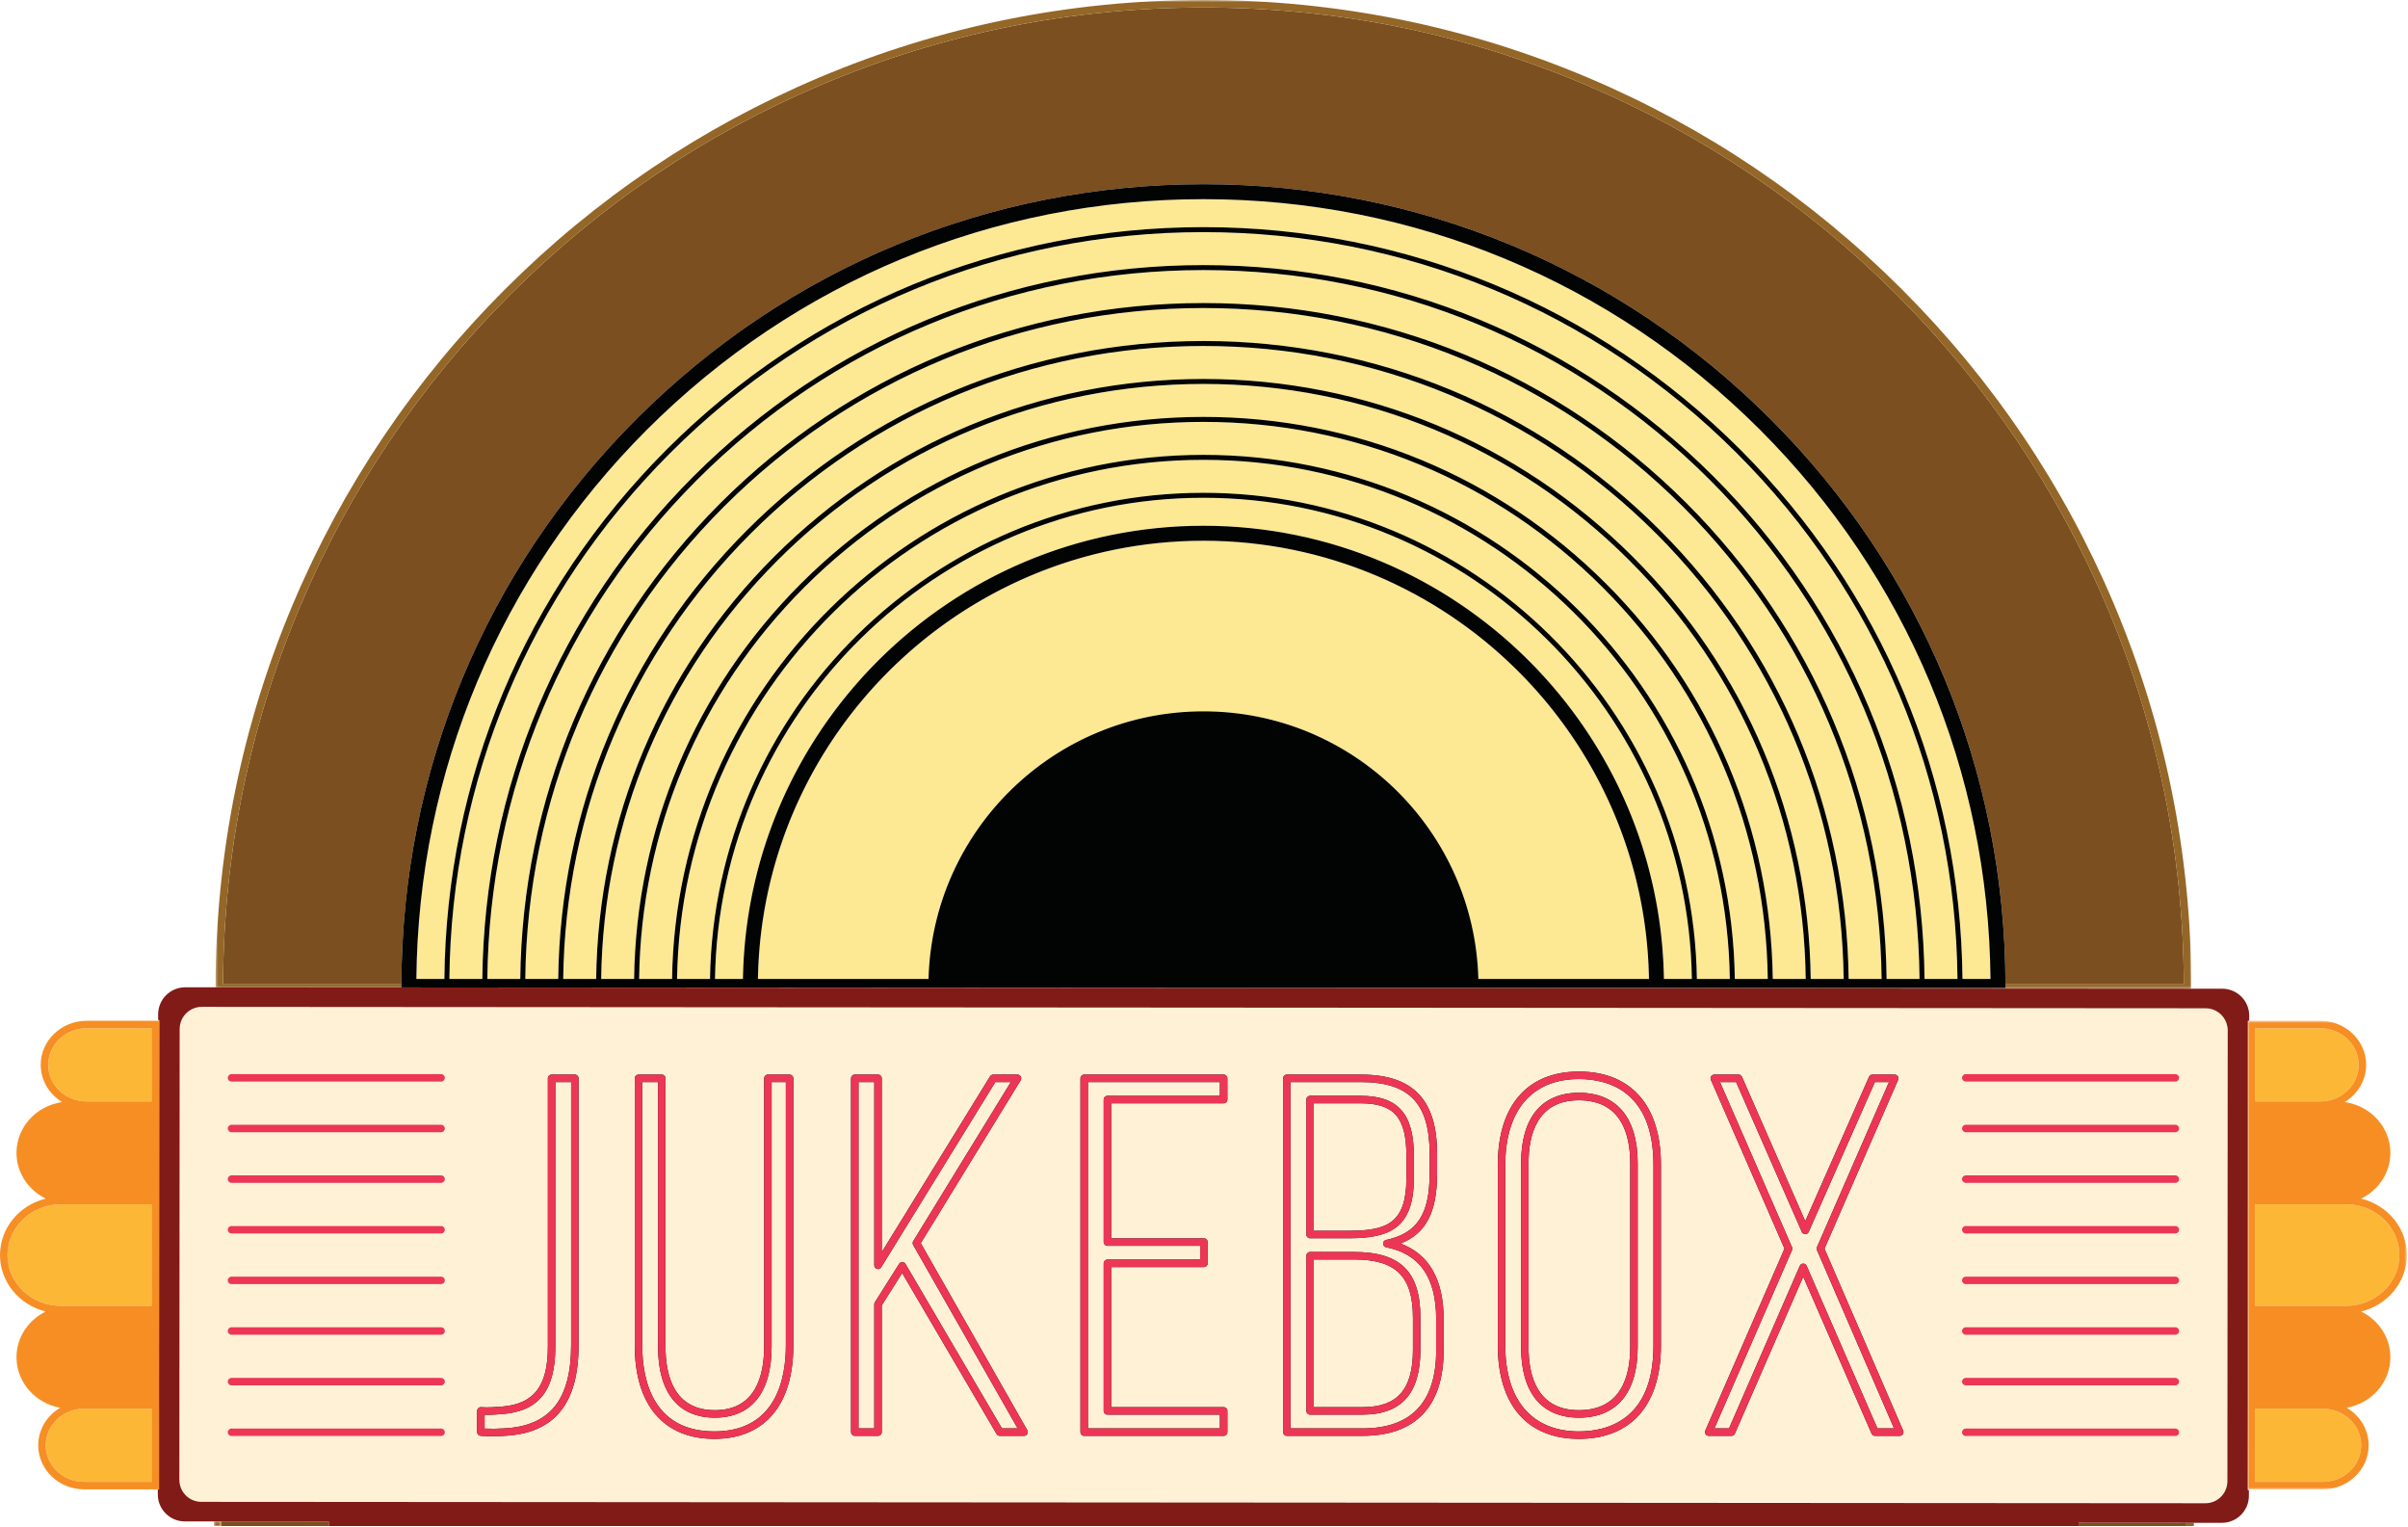 <svg viewBox="0 0 965 612" xmlns="http://www.w3.org/2000/svg" xmlns:xlink="http://www.w3.org/1999/xlink">
  
  <style>
    g{
    cursor:pointer;
    }

    @keyframes flicker {
      0%    { opacity: 1; }
      50%  { opacity: 0.6; }
      100%  { opacity: 1; }
    }

    #Fill-59{ animation: flicker 2s infinite step-end; transition:all 1s;}
    #Fill-61{ animation: flicker 2s infinite step-end; transition:all 1s;}
    #Fill-63{ animation: flicker 2s infinite step-end; transition:all 1s;}
    #Fill-65{ animation: flicker 2s infinite step-end; transition:all 1s;}
    #Fill-67{ animation: flicker 2s infinite step-end; transition:all 1s;}
    #Fill-69{ animation: flicker 2s infinite step-end; transition:all 1s;}
    #Fill-71{ animation: flicker 2s infinite step-end; transition:all 1s;}
    #Fill-73{ animation: flicker 2s infinite step-end; transition:all 1s;}
    #Fill-75{ animation: flicker 2s infinite step-end; transition:all 1s;}
    #Fill-77{ animation: flicker 2s infinite step-end; transition:all 1s;}
  


</style>
  <defs>
    <path id="path-1" d="M.386.568h791.779v396.128H.386z"/>
    <path id="path-3" d="M.661.151h3V2h-3z"/>
    <path d="M3.207 137.859c2.527.059 5.015-.132 6.916-.277 14.823-1.122 21.434-9.453 21.434-27.012V4.543h6.315v105.42c0 21.877-8.554 32.468-26.95 33.333-2.526.169-5.062.194-7.715.075v-5.512zm-1.594 8.431c1.653.103 3.257.155 4.833.155 1.572 0 3.114-.052 4.646-.154 20.039-.942 29.78-12.825 29.78-36.328V3.043c0-.829-.671-1.5-1.5-1.5h-9.315c-.829 0-1.5.671-1.5 1.5v107.527c0 15.847-5.581 23.029-18.663 24.02-2.865.221-5.45.391-8.081.203-.415-.033-.824.114-1.128.398-.305.284-.478.682-.478 1.098v8.504c0 .792.616 1.447 1.406 1.497z" id="path-5"/>
    <filter x="-56.6%" y="-15.9%" width="213.1%" height="131.7%" filterUnits="objectBoundingBox" id="filter-6">
      <feOffset in="SourceAlpha" result="shadowOffsetOuter1"/>
      <feGaussianBlur stdDeviation="4" in="shadowOffsetOuter1" result="shadowBlurOuter1"/>
      <feColorMatrix values="0 0 0 0 0.929 0 0 0 0 0.212 0 0 0 0 0.337 0 0 0 0.6 0" in="shadowBlurOuter1" result="shadowMatrixOuter1"/>
      <feMorphology radius="2" operator="dilate" in="SourceAlpha" result="shadowSpreadOuter2"/>
      <feOffset in="shadowSpreadOuter2" result="shadowOffsetOuter2"/>
      <feGaussianBlur stdDeviation="3" in="shadowOffsetOuter2" result="shadowBlurOuter2"/>
      <feColorMatrix values="0 0 0 0 0.929 0 0 0 0 0.212 0 0 0 0 0.337 0 0 0 0.6 0" in="shadowBlurOuter2" result="shadowMatrixOuter2"/>
      <feMerge>
        <feMergeNode in="shadowMatrixOuter1"/>
        <feMergeNode in="shadowMatrixOuter2"/>
      </feMerge>
    </filter>
    <path d="M66.384 4.544h6.315v106.027c0 18.336 8.084 28.433 22.763 28.433 14.678 0 22.762-10.097 22.762-28.433V4.544h5.707v105.623c0 12.825-3.725 34.341-28.672 34.341-25.124 0-28.875-21.516-28.875-34.341V4.544zm28.875 142.964c20.128 0 31.672-13.61 31.672-37.341V3.044c0-.829-.671-1.5-1.5-1.5h-8.707c-.829 0-1.5.671-1.5 1.5v107.527c0 11.602-3.429 25.433-19.762 25.433-16.334 0-19.763-13.831-19.763-25.433V3.044c0-.829-.671-1.5-1.5-1.5h-9.315c-.829 0-1.5.671-1.5 1.5v107.123c0 23.731 11.618 37.341 31.875 37.341z" id="path-7"/>
    <filter x="-36.2%" y="-15.8%" width="172.4%" height="131.5%" filterUnits="objectBoundingBox" id="filter-8">
      <feOffset in="SourceAlpha" result="shadowOffsetOuter1"/>
      <feGaussianBlur stdDeviation="4" in="shadowOffsetOuter1" result="shadowBlurOuter1"/>
      <feColorMatrix values="0 0 0 0 0.929 0 0 0 0 0.212 0 0 0 0 0.337 0 0 0 0.6 0" in="shadowBlurOuter1" result="shadowMatrixOuter1"/>
      <feMorphology radius="2" operator="dilate" in="SourceAlpha" result="shadowSpreadOuter2"/>
      <feOffset in="shadowSpreadOuter2" result="shadowOffsetOuter2"/>
      <feGaussianBlur stdDeviation="3" in="shadowOffsetOuter2" result="shadowBlurOuter2"/>
      <feColorMatrix values="0 0 0 0 0.929 0 0 0 0 0.212 0 0 0 0 0.337 0 0 0 0.6 0" in="shadowBlurOuter2" result="shadowMatrixOuter2"/>
      <feMerge>
        <feMergeNode in="shadowMatrixOuter1"/>
        <feMergeNode in="shadowMatrixOuter2"/>
      </feMerge>
    </filter>
    <path d="M153.052 4.544h6.315v73.425c0 .671.445 1.261 1.091 1.444.646.182 1.334-.085 1.686-.657l45.73-74.212h6.202l-39.098 63.731c-.286.466-.296 1.051-.025 1.526l41.856 73.493h-6.281l-38.647-65.88c-.266-.452-.746-.733-1.27-.742-.497-.013-1.013.257-1.292.7l-9.72 15.388c-.151.24-.232.518-.232.801v49.733h-6.315V4.544zm-1.5 141.75h9.315c.829 0 1.5-.672 1.5-1.5v-50.799l8.172-12.939 37.836 64.496c.27.459.762.742 1.294.742h9.72c.535 0 1.029-.285 1.297-.747.269-.461.271-1.032.007-1.496l-42.694-74.964 40.036-65.259c.284-.463.296-1.043.031-1.516-.265-.475-.766-.768-1.309-.768h-9.72c-.521 0-1.004.27-1.277.713l-43.393 70.418V3.044c0-.829-.671-1.5-1.5-1.5h-9.315c-.829 0-1.5.671-1.5 1.5v141.75c0 .828.671 1.5 1.5 1.5z" id="path-9"/>
    <filter x="-32.5%" y="-15.9%" width="164.9%" height="131.8%" filterUnits="objectBoundingBox" id="filter-10">
      <feOffset in="SourceAlpha" result="shadowOffsetOuter1"/>
      <feGaussianBlur stdDeviation="4" in="shadowOffsetOuter1" result="shadowBlurOuter1"/>
      <feColorMatrix values="0 0 0 0 0.929 0 0 0 0 0.212 0 0 0 0 0.337 0 0 0 0.6 0" in="shadowBlurOuter1" result="shadowMatrixOuter1"/>
      <feMorphology radius="2" operator="dilate" in="SourceAlpha" result="shadowSpreadOuter2"/>
      <feOffset in="shadowSpreadOuter2" result="shadowOffsetOuter2"/>
      <feGaussianBlur stdDeviation="3" in="shadowOffsetOuter2" result="shadowBlurOuter2"/>
      <feColorMatrix values="0 0 0 0 0.929 0 0 0 0 0.212 0 0 0 0 0.337 0 0 0 0.6 0" in="shadowBlurOuter2" result="shadowMatrixOuter2"/>
      <feMerge>
        <feMergeNode in="shadowMatrixOuter1"/>
        <feMergeNode in="shadowMatrixOuter2"/>
      </feMerge>
    </filter>
    <path d="M244.985 4.544h52.89v5.506h-45.075c-.829 0-1.5.671-1.5 1.5v57.105c0 .828.671 1.5 1.5 1.5h37.177v5.504h-37.177c-.829 0-1.5.672-1.5 1.5v59.131c0 .828.671 1.5 1.5 1.5h45.075v5.504h-52.89V4.544zm-1.5 141.75h55.89c.828 0 1.5-.672 1.5-1.5v-8.504c0-.829-.672-1.5-1.5-1.5h-45.075v-56.131h37.177c.829 0 1.501-.672 1.501-1.5v-8.504c0-.828-.672-1.5-1.501-1.5h-37.177v-54.105h45.075c.828 0 1.5-.672 1.5-1.5v-8.506c0-.829-.672-1.5-1.5-1.5h-55.89c-.829 0-1.5.671-1.5 1.5v141.75c0 .828.671 1.5 1.5 1.5z" id="path-11"/>
    <filter x="-39.1%" y="-15.9%" width="178.1%" height="131.8%" filterUnits="objectBoundingBox" id="filter-12">
      <feOffset in="SourceAlpha" result="shadowOffsetOuter1"/>
      <feGaussianBlur stdDeviation="4" in="shadowOffsetOuter1" result="shadowBlurOuter1"/>
      <feColorMatrix values="0 0 0 0 0.929 0 0 0 0 0.212 0 0 0 0 0.337 0 0 0 0.6 0" in="shadowBlurOuter1" result="shadowMatrixOuter1"/>
      <feMorphology radius="2" operator="dilate" in="SourceAlpha" result="shadowSpreadOuter2"/>
      <feOffset in="shadowSpreadOuter2" result="shadowOffsetOuter2"/>
      <feGaussianBlur stdDeviation="3" in="shadowOffsetOuter2" result="shadowBlurOuter2"/>
      <feColorMatrix values="0 0 0 0 0.929 0 0 0 0 0.212 0 0 0 0 0.337 0 0 0 0.6 0" in="shadowBlurOuter2" result="shadowMatrixOuter2"/>
      <feMerge>
        <feMergeNode in="shadowMatrixOuter1"/>
        <feMergeNode in="shadowMatrixOuter2"/>
      </feMerge>
    </filter>
    <path d="M335.502 13.049h18.75c13.373 0 18.345 5.685 18.345 20.976v9.113c0 17.733-7.678 20.977-22.8 20.977h-14.295v-51.066zm-1.5 54.066h15.795c15.928 0 25.8-4.011 25.8-23.977v-9.113c0-16.806-6.384-23.976-21.345-23.976h-20.25c-.828 0-1.5.671-1.5 1.5v54.066c0 .828.672 1.5 1.5 1.5z" id="path-13"/>
    <filter x="-53.4%" y="-40.3%" width="206.7%" height="180.6%" filterUnits="objectBoundingBox" id="filter-14">
      <feOffset in="SourceAlpha" result="shadowOffsetOuter1"/>
      <feGaussianBlur stdDeviation="4" in="shadowOffsetOuter1" result="shadowBlurOuter1"/>
      <feColorMatrix values="0 0 0 0 0.929 0 0 0 0 0.212 0 0 0 0 0.337 0 0 0 0.6 0" in="shadowBlurOuter1" result="shadowMatrixOuter1"/>
      <feMorphology radius="2" operator="dilate" in="SourceAlpha" result="shadowSpreadOuter2"/>
      <feOffset in="shadowSpreadOuter2" result="shadowOffsetOuter2"/>
      <feGaussianBlur stdDeviation="3" in="shadowOffsetOuter2" result="shadowBlurOuter2"/>
      <feColorMatrix values="0 0 0 0 0.929 0 0 0 0 0.212 0 0 0 0 0.337 0 0 0 0.6 0" in="shadowBlurOuter2" result="shadowMatrixOuter2"/>
      <feMerge>
        <feMergeNode in="shadowMatrixOuter1"/>
        <feMergeNode in="shadowMatrixOuter2"/>
      </feMerge>
    </filter>
    <path d="M335.502 75.621h16.117c16.77 0 23.611 6.782 23.611 23.408v12.756c0 15.909-6.22 23.004-20.168 23.004h-19.56v-59.168zm42.728 36.164v-12.756c0-18.511-7.958-26.408-26.611-26.408h-17.617c-.828 0-1.5.672-1.5 1.5v62.168c0 .828.672 1.5 1.5 1.5h21.06c15.589 0 23.168-8.506 23.168-26.004z" id="path-15"/>
    <filter x="-50.3%" y="-35.3%" width="200.6%" height="170.6%" filterUnits="objectBoundingBox" id="filter-16">
      <feOffset in="SourceAlpha" result="shadowOffsetOuter1"/>
      <feGaussianBlur stdDeviation="4" in="shadowOffsetOuter1" result="shadowBlurOuter1"/>
      <feColorMatrix values="0 0 0 0 0.929 0 0 0 0 0.212 0 0 0 0 0.337 0 0 0 0.6 0" in="shadowBlurOuter1" result="shadowMatrixOuter1"/>
      <feMorphology radius="2" operator="dilate" in="SourceAlpha" result="shadowSpreadOuter2"/>
      <feOffset in="shadowSpreadOuter2" result="shadowOffsetOuter2"/>
      <feGaussianBlur stdDeviation="3" in="shadowOffsetOuter2" result="shadowBlurOuter2"/>
      <feColorMatrix values="0 0 0 0 0.929 0 0 0 0 0.212 0 0 0 0 0.337 0 0 0 0.6 0" in="shadowBlurOuter2" result="shadowMatrixOuter2"/>
      <feMerge>
        <feMergeNode in="shadowMatrixOuter1"/>
        <feMergeNode in="shadowMatrixOuter2"/>
      </feMerge>
    </filter>
    <path d="M326.186 4.544h28.268c19.245 0 27.457 8.575 27.457 28.673v8.1c0 16.19-5.053 23.861-17.439 26.477-.698.148-1.195.765-1.19 1.478.005.713.51 1.324 1.21 1.462 13.492 2.663 20.051 12.117 20.051 28.903v12.352c0 20.772-9.919 31.305-29.482 31.305h-28.875V4.544zm-1.5 141.75h30.375c21.25 0 32.482-11.863 32.482-34.305v-12.352c0-15.95-5.813-26.152-17.298-30.407 10.218-3.947 14.666-12.597 14.666-27.913v-8.1c0-21.609-9.678-31.673-30.457-31.673h-29.768c-.828 0-1.5.671-1.5 1.5v141.75c0 .828.672 1.5 1.5 1.5z" id="path-17"/>
    <filter x="-35.7%" y="-15.9%" width="171.5%" height="131.8%" filterUnits="objectBoundingBox" id="filter-18">
      <feOffset in="SourceAlpha" result="shadowOffsetOuter1"/>
      <feGaussianBlur stdDeviation="4" in="shadowOffsetOuter1" result="shadowBlurOuter1"/>
      <feColorMatrix values="0 0 0 0 0.929 0 0 0 0 0.212 0 0 0 0 0.337 0 0 0 0.6 0" in="shadowBlurOuter1" result="shadowMatrixOuter1"/>
      <feMorphology radius="2" operator="dilate" in="SourceAlpha" result="shadowSpreadOuter2"/>
      <feOffset in="shadowSpreadOuter2" result="shadowOffsetOuter2"/>
      <feGaussianBlur stdDeviation="3" in="shadowOffsetOuter2" result="shadowBlurOuter2"/>
      <feColorMatrix values="0 0 0 0 0.929 0 0 0 0 0.212 0 0 0 0 0.337 0 0 0 0.6 0" in="shadowBlurOuter2" result="shadowMatrixOuter2"/>
      <feMerge>
        <feMergeNode in="shadowMatrixOuter1"/>
        <feMergeNode in="shadowMatrixOuter2"/>
      </feMerge>
    </filter>
    <path d="M421.561 37.065c0-11.51 3.499-25.231 20.168-25.231 17.003 0 20.572 13.721 20.572 25.231v73.709c0 11.51-3.569 25.23-20.572 25.23-16.669 0-20.168-13.72-20.168-25.23v-73.709zm20.168 101.939c15.201 0 23.572-10.025 23.572-28.23v-73.709c0-18.205-8.371-28.231-23.572-28.231-14.94 0-23.168 10.026-23.168 28.231v73.709c0 18.205 8.228 28.23 23.168 28.23z" id="path-19"/>
    <filter x="-49.2%" y="-17.7%" width="198.4%" height="135.3%" filterUnits="objectBoundingBox" id="filter-20">
      <feOffset in="SourceAlpha" result="shadowOffsetOuter1"/>
      <feGaussianBlur stdDeviation="4" in="shadowOffsetOuter1" result="shadowBlurOuter1"/>
      <feColorMatrix values="0 0 0 0 0.929 0 0 0 0 0.212 0 0 0 0 0.337 0 0 0 0.6 0" in="shadowBlurOuter1" result="shadowMatrixOuter1"/>
      <feMorphology radius="2" operator="dilate" in="SourceAlpha" result="shadowSpreadOuter2"/>
      <feOffset in="shadowSpreadOuter2" result="shadowOffsetOuter2"/>
      <feGaussianBlur stdDeviation="3" in="shadowOffsetOuter2" result="shadowBlurOuter2"/>
      <feColorMatrix values="0 0 0 0 0.929 0 0 0 0 0.212 0 0 0 0 0.337 0 0 0 0.6 0" in="shadowBlurOuter2" result="shadowMatrixOuter2"/>
      <feMerge>
        <feMergeNode in="shadowMatrixOuter1"/>
        <feMergeNode in="shadowMatrixOuter2"/>
      </feMerge>
    </filter>
    <path d="M412.247 37.672c0-21.826 10.746-34.343 29.482-34.343 11.163 0 29.887 4.462 29.887 34.343v72.494c0 29.88-18.724 34.342-29.887 34.342-18.736 0-29.482-12.518-29.482-34.342V37.672zm29.482 109.836c20.901 0 32.887-13.61 32.887-37.342V37.672c0-23.732-11.986-37.343-32.887-37.343-20.642 0-32.482 13.611-32.482 37.343v72.494c0 23.732 11.84 37.342 32.482 37.342z" id="path-21"/>
    <filter x="-35.2%" y="-15.6%" width="170.4%" height="131.3%" filterUnits="objectBoundingBox" id="filter-22">
      <feOffset in="SourceAlpha" result="shadowOffsetOuter1"/>
      <feGaussianBlur stdDeviation="4" in="shadowOffsetOuter1" result="shadowBlurOuter1"/>
      <feColorMatrix values="0 0 0 0 0.929 0 0 0 0 0.212 0 0 0 0 0.337 0 0 0 0.6 0" in="shadowBlurOuter1" result="shadowMatrixOuter1"/>
      <feMorphology radius="2" operator="dilate" in="SourceAlpha" result="shadowSpreadOuter2"/>
      <feOffset in="shadowSpreadOuter2" result="shadowOffsetOuter2"/>
      <feGaussianBlur stdDeviation="3" in="shadowOffsetOuter2" result="shadowBlurOuter2"/>
      <feColorMatrix values="0 0 0 0 0.929 0 0 0 0 0.212 0 0 0 0 0.337 0 0 0 0.6 0" in="shadowBlurOuter2" result="shadowMatrixOuter2"/>
      <feMerge>
        <feMergeNode in="shadowMatrixOuter1"/>
        <feMergeNode in="shadowMatrixOuter2"/>
      </feMerge>
    </filter>
    <path d="M527.139 71.886c.167-.382.167-.816 0-1.198l-28.852-66.144h6.45l26.337 60.055c.239.545.777.896 1.372.897h.002c.593 0 1.131-.35 1.372-.893l26.537-60.059h5.641l-28.851 66.144c-.166.381-.167.813-.002 1.195l30.887 71.41h-6.658l-28.362-65.112c-.238-.548-.778-.901-1.375-.901s-1.137.353-1.375.901l-28.362 65.112h-5.841l31.08-71.407zm-33.369 74.407h9.112c.597 0 1.137-.353 1.375-.901l27.38-62.857 27.38 62.857c.238.548.778.901 1.375.901h9.923c.505 0 .976-.254 1.254-.677.277-.421.323-.955.123-1.418l-31.534-72.908 29.506-67.647c.203-.463.158-.998-.12-1.421-.277-.423-.749-.678-1.255-.678h-8.91c-.594 0-1.132.35-1.372.893l-25.555 57.837-25.361-57.833c-.239-.545-.778-.897-1.374-.897h-9.721c-.505 0-.977.255-1.254.678-.278.423-.323.958-.121 1.421l29.507 67.645-31.733 72.907c-.202.463-.157.998.12 1.42.277.423.749.678 1.255.678z" id="path-23"/>
    <filter x="-28.9%" y="-15.9%" width="157.8%" height="131.8%" filterUnits="objectBoundingBox" id="filter-24">
      <feOffset in="SourceAlpha" result="shadowOffsetOuter1"/>
      <feGaussianBlur stdDeviation="4" in="shadowOffsetOuter1" result="shadowBlurOuter1"/>
      <feColorMatrix values="0 0 0 0 0.929 0 0 0 0 0.212 0 0 0 0 0.337 0 0 0 0.6 0" in="shadowBlurOuter1" result="shadowMatrixOuter1"/>
      <feMorphology radius="2" operator="dilate" in="SourceAlpha" result="shadowSpreadOuter2"/>
      <feOffset in="shadowSpreadOuter2" result="shadowOffsetOuter2"/>
      <feGaussianBlur stdDeviation="3" in="shadowOffsetOuter2" result="shadowBlurOuter2"/>
      <feColorMatrix values="0 0 0 0 0.929 0 0 0 0 0.212 0 0 0 0 0.337 0 0 0 0.6 0" in="shadowBlurOuter2" result="shadowMatrixOuter2"/>
      <feMerge>
        <feMergeNode in="shadowMatrixOuter1"/>
        <feMergeNode in="shadowMatrixOuter2"/>
      </feMerge>
    </filter>
    <path id="path-25" d="M.827.554h63.721v187.739H.827z"/>
  </defs>
  <g id="Artboard-5" fill="none" fill-rule="evenodd">
    <g id="JukeBoxTop" transform="translate(0 -1)">
      <path d="M844.29 243.96c-19.789-46.785-48.117-88.803-84.201-124.885-36.082-36.083-78.1-64.412-124.885-84.201-48.436-20.487-99.89-30.874-152.93-30.874-53.041 0-104.494 10.387-152.93 30.874-46.785 19.789-88.803 48.118-124.886 84.201-36.082 36.082-64.411 78.1-84.2 124.885-20.294 47.981-30.678 98.918-30.871 151.43h71.471c.217-85.543 33.621-165.935 94.134-226.447 60.709-60.709 141.426-94.143 227.282-94.143 85.856 0 166.574 33.434 227.283 94.143 60.511 60.512 93.917 140.904 94.132 226.447h71.472c-.193-52.512-10.576-103.449-30.871-151.43" id="Fill-1" fill="#7B4F1F"/>
      <path id="Fill-3" fill="#7B4F1F" d="M832.996 611.098l-.001 1.334h43.17v-1.305z"/>
      <path id="Fill-5" fill="#7B4F1F" d="M88.661 612.432h43.098l.001-1.816-43.099-.031z"/>
      <g id="Group-9" transform="translate(86 .432)">
        <mask id="mask-2" fill="#fff">
          <use xlink:href="#path-1"/>
        </mask>
        <path d="M792.165 396.458c0-53.444-10.468-105.291-31.112-154.099-19.94-47.143-48.485-89.481-84.842-125.838-36.358-36.357-78.695-64.902-125.838-84.842-48.809-20.644-100.655-31.112-154.099-31.112-53.444 0-105.291 10.468-154.099 31.112-47.142 19.94-89.48 48.485-125.838 84.842-36.357 36.357-64.902 78.695-84.841 125.838-20.605 48.715-31.07 100.456-31.11 153.792l1.5.001 72.962.051v-.41c0-.278.01-.556.01-.835H3.387c.193-52.512 10.577-103.449 30.871-151.43 19.789-46.785 48.118-88.803 84.2-124.885 36.083-36.083 78.101-64.413 124.886-84.201 48.436-20.487 99.889-30.875 152.93-30.875 53.04 0 104.494 10.388 152.93 30.875 46.785 19.788 88.803 48.118 124.885 84.201 36.084 36.082 64.412 78.1 84.201 124.885 20.295 47.981 30.678 98.918 30.871 151.43h-71.472c.001.279.011.557.011.835v.631h-321.362l49.512.034 129.104.089 6 .004 136.855.094 74.356.051v-.238z" id="Fill-7" fill="#946627" mask="url(#mask-2)"/>
      </g>
      <path id="Fill-10" fill="#946627" d="M877.664 611.128l-1.499-.001v1.305h3v-1.303z"/>
      <g id="Group-14" transform="translate(85 610.432)">
        <mask id="mask-4" fill="#fff">
          <use xlink:href="#path-3"/>
        </mask>
        <path id="Fill-12" fill="#946627" mask="url(#mask-4)" d="M.661.151v1.849h3V.153l-1.5-.001z"/>
      </g>
      <path d="M705.313 173.186c-59.575-59.576-138.786-92.386-223.04-92.386-84.253 0-163.463 32.81-223.039 92.386-58.867 58.867-91.602 136.91-92.373 220.04h11.229c.77-80.138 32.317-155.365 89.068-212.116 57.459-57.46 133.856-89.104 215.115-89.104 81.261 0 157.657 31.644 215.117 89.104 56.75 56.751 88.297 131.978 89.067 212.116h11.229c-.771-83.13-33.506-161.173-92.373-220.04" id="Fill-15" fill="#FDE894"/>
      <path d="M482.274 94.006c-80.726 0-156.62 31.437-213.702 88.518-56.373 56.373-87.712 131.098-88.481 210.702h13.206c.769-76.076 30.734-147.485 84.614-201.364 54.587-54.587 127.165-84.65 204.363-84.65 77.199 0 149.777 30.063 204.364 84.65 53.879 53.879 83.844 125.288 84.613 201.364h13.206c-.769-79.604-32.108-154.329-88.48-210.702-57.082-57.081-132.977-88.518-213.703-88.518" id="Fill-17" fill="#FDE894"/>
      <path d="M482.274 109.212c-76.664 0-148.74 29.854-202.949 84.064-53.502 53.501-83.259 124.408-84.028 199.95h13.206c.769-72.014 29.153-139.605 80.16-190.612 51.715-51.715 120.474-80.196 193.611-80.196 73.137 0 141.897 28.481 193.612 80.196 51.007 51.007 79.39 118.598 80.159 190.612h13.206c-.769-75.542-30.526-146.449-84.027-199.95-54.21-54.21-126.285-84.064-202.95-84.064" id="Fill-19" fill="#FDE894"/>
      <path d="M482.274 124.418c-72.603 0-140.859 28.273-192.197 79.611-50.629 50.629-78.805 117.717-79.574 189.197h13.206c.768-67.953 27.571-131.724 75.706-179.859 48.843-48.844 113.784-75.743 182.859-75.743 69.076 0 134.016 26.899 182.86 75.743 48.134 48.135 74.937 111.906 75.705 179.859h13.206c-.769-71.48-28.944-138.568-79.573-189.197-51.338-51.338-119.595-79.611-192.198-79.611" id="Fill-21" fill="#FDE894"/>
      <path d="M482.274 139.624c-68.541 0-132.979 26.691-181.445 75.157-47.757 47.758-74.352 111.027-75.12 178.445h13.206c.767-63.891 25.989-123.844 71.253-169.107 45.971-45.971 107.093-71.289 172.106-71.289 65.014 0 126.135 25.318 172.107 71.289 45.263 45.263 70.485 105.216 71.252 169.107h13.206c-.768-67.418-27.363-130.687-75.12-178.445-48.465-48.466-112.903-75.157-181.445-75.157" id="Fill-23" fill="#FDE894"/>
      <path d="M482.274 154.83c-64.479 0-125.099 25.109-170.692 70.703-44.886 44.885-69.9 104.337-70.667 167.693h13.206c.767-59.829 24.408-115.964 66.799-158.354 43.099-43.1 100.402-66.836 161.354-66.836 60.953 0 118.255 23.736 161.355 66.836 42.391 42.39 66.032 98.525 66.798 158.354h13.206c-.767-63.356-25.781-122.808-70.666-167.693-45.594-45.594-106.214-70.703-170.693-70.703" id="Fill-25" fill="#FDE894"/>
      <path d="M482.274 170.036c-60.417 0-117.218 23.528-159.94 66.25-42.013 42.013-65.447 97.645-66.213 156.94h13.207c1.613-116.061 96.509-209.984 212.946-209.984s211.333 93.923 212.946 209.984h13.207c-.766-59.295-24.199-114.927-66.212-156.94-42.722-42.722-99.523-66.25-159.941-66.25" id="Fill-27" fill="#FDE894"/>
      <path d="M482.274 185.242c-115.334 0-209.333 93.026-210.946 207.984h13.206c1.612-107.676 89.688-194.778 197.74-194.778s196.128 87.102 197.74 194.778h13.206c-1.613-114.958-95.612-207.984-210.946-207.984" id="Fill-29" fill="#FDE894"/>
      <path d="M660.733 390.209c-.026-.788-.054-1.576-.091-2.361-.034-.734-.076-1.466-.119-2.197-.045-.774-.092-1.548-.147-2.319-.053-.739-.115-1.476-.176-2.211-.064-.76-.129-1.518-.202-2.274-.073-.742-.153-1.482-.234-2.221-.082-.747-.165-1.493-.256-2.236-.091-.743-.189-1.484-.29-2.224-.098-.733-.2-1.465-.307-2.195-.112-.746-.229-1.49-.348-2.233-.116-.72-.234-1.439-.358-2.156-.13-.745-.266-1.487-.405-2.229-.132-.709-.266-1.417-.408-2.123-.148-.745-.304-1.487-.461-2.229-.148-.695-.299-1.391-.455-2.084-.168-.745-.343-1.487-.519-2.229-.163-.683-.329-1.364-.5-2.043-.188-.746-.382-1.489-.579-2.23-.178-.67-.358-1.338-.543-2.004-.207-.744-.42-1.486-.637-2.226-.192-.657-.386-1.312-.586-1.965-.227-.743-.459-1.485-.694-2.223-.206-.644-.414-1.286-.627-1.927-.246-.739-.497-1.477-.752-2.213-.22-.633-.443-1.265-.669-1.895-.265-.735-.534-1.469-.808-2.2-.232-.621-.469-1.24-.708-1.858-.284-.733-.573-1.464-.866-2.193-.245-.607-.493-1.213-.744-1.817-.304-.731-.613-1.459-.925-2.185-.257-.595-.518-1.188-.78-1.78-.323-.725-.65-1.448-.981-2.168-.269-.584-.542-1.166-.817-1.747-.341-.719-.686-1.435-1.035-2.149-.283-.574-.568-1.147-.855-1.718-.359-.711-.722-1.421-1.089-2.127-.293-.562-.59-1.123-.888-1.681-.377-.707-.759-1.411-1.146-2.112-.304-.551-.611-1.099-.921-1.646-.395-.699-.794-1.395-1.198-2.088-.315-.541-.635-1.078-.956-1.616-.413-.69-.83-1.379-1.252-2.065-.325-.528-.654-1.053-.985-1.577-.432-.684-.867-1.366-1.307-2.044-.336-.517-.676-1.031-1.018-1.545-.448-.674-.899-1.347-1.356-2.015-.348-.507-.699-1.012-1.052-1.516-.464-.664-.93-1.325-1.404-1.983-.358-.497-.721-.991-1.083-1.485-.482-.654-.964-1.306-1.454-1.953-.369-.487-.743-.972-1.116-1.456-.497-.641-.995-1.281-1.498-1.916-.381-.478-.765-.952-1.15-1.426-.513-.631-1.026-1.261-1.546-1.885-.389-.467-.784-.929-1.178-1.392-.528-.62-1.057-1.238-1.592-1.85-.401-.457-.805-.91-1.21-1.363-.542-.607-1.085-1.213-1.636-1.812-.41-.448-.825-.89-1.24-1.333-.557-.594-1.114-1.187-1.679-1.773-.421-.438-.847-.87-1.271-1.303-.571-.58-1.142-1.16-1.719-1.733-.432-.427-.868-.849-1.304-1.272-.584-.567-1.168-1.134-1.76-1.692-.441-.418-.887-.83-1.334-1.243-.595-.552-1.192-1.103-1.795-1.647-.453-.408-.911-.81-1.368-1.214-.609-.538-1.217-1.075-1.834-1.604-.462-.397-.929-.788-1.395-1.181-.62-.522-1.24-1.044-1.867-1.557-.477-.391-.958-.774-1.439-1.159-.628-.504-1.257-1.008-1.892-1.504-.487-.38-.98-.753-1.471-1.128-.64-.489-1.279-.978-1.925-1.458-.497-.369-1-.731-1.501-1.095-.65-.473-1.301-.946-1.957-1.41-.509-.36-1.023-.712-1.536-1.066-.659-.455-1.317-.911-1.982-1.357-.521-.35-1.048-.693-1.574-1.037-.667-.437-1.333-.876-2.005-1.305-.532-.339-1.07-.669-1.606-1.003-.675-.42-1.35-.842-2.031-1.254-.544-.328-1.093-.648-1.641-.971-.684-.403-1.366-.808-2.056-1.202-.552-.316-1.112-.624-1.67-.935-.691-.386-1.381-.773-2.079-1.15-.566-.306-1.137-.602-1.707-.902-.698-.367-1.394-.737-2.097-1.095-.578-.295-1.162-.579-1.744-.868-.704-.349-1.406-.7-2.114-1.04-.591-.283-1.186-.556-1.779-.832-.709-.33-1.416-.664-2.131-.985-.603-.271-1.213-.532-1.819-.797-.712-.311-1.422-.625-2.139-.927-.618-.26-1.242-.509-1.864-.763-.714-.291-1.426-.586-2.144-.868-.632-.248-1.269-.484-1.904-.725-.717-.272-1.432-.548-2.151-.81-.644-.235-1.293-.458-1.94-.685-.722-.253-1.44-.511-2.166-.756-.653-.221-1.313-.428-1.971-.642-.724-.234-1.447-.474-2.175-.699-.672-.209-1.35-.404-2.026-.605-.72-.213-1.438-.432-2.162-.637-.687-.195-1.379-.375-2.069-.561-.722-.195-1.442-.396-2.167-.582-.695-.178-1.395-.342-2.093-.512-.727-.177-1.451-.36-2.182-.528-.71-.164-1.425-.312-2.139-.467-.724-.157-1.446-.321-2.173-.47-.727-.147-1.458-.28-2.188-.419-.72-.138-1.439-.283-2.163-.412-.75-.133-1.505-.251-2.257-.375-.709-.117-1.417-.241-2.128-.35-.781-.119-1.566-.221-2.349-.329-.691-.096-1.38-.2-2.073-.288-.81-.103-1.623-.188-2.436-.28-.674-.076-1.346-.161-2.022-.229-.828-.084-1.662-.15-2.494-.222-.666-.058-1.331-.126-1.998-.177-.88-.066-1.766-.114-2.65-.168-.623-.038-1.243-.086-1.868-.118-.992-.05-1.988-.08-2.984-.113-.524-.018-1.043-.046-1.568-.06-1.521-.038-3.047-.058-4.577-.058-1.531 0-3.057.02-4.578.058-.524.014-1.044.042-1.567.06-.996.033-1.993.063-2.984.113-.625.032-1.245.08-1.869.118-.884.054-1.769.102-2.649.168-.668.051-1.332.119-1.998.177-.832.072-1.666.138-2.495.222-.676.068-1.348.153-2.022.229-.812.092-1.626.177-2.435.28-.694.088-1.382.192-2.073.288-.784.108-1.569.21-2.349.329-.712.109-1.419.233-2.129.35-.752.124-1.507.242-2.256.375-.724.129-1.443.274-2.164.412-.729.139-1.461.272-2.188.419-.728.149-1.451.313-2.176.471-.712.154-1.427.303-2.136.466-.73.168-1.455.351-2.182.528-.698.17-1.398.334-2.093.512-.724.186-1.443.386-2.163.581-.691.186-1.385.367-2.073.562-.724.205-1.441.424-2.162.637-.675.201-1.354.396-2.026.605-.728.225-1.451.465-2.175.699-.658.214-1.317.421-1.972.642-.725.245-1.443.503-2.165.756-.646.227-1.295.45-1.939.685-.721.262-1.435.538-2.151.81-.636.241-1.273.477-1.905.725-.718.282-1.43.577-2.143.868-.622.254-1.246.503-1.865.763-.717.302-1.427.616-2.138.927-.608.265-1.217.526-1.821.797-.714.322-1.422.655-2.132.986-.592.276-1.187.548-1.775.831-.711.34-1.414.692-2.119 1.042-.58.288-1.163.572-1.74.866-.703.358-1.4.727-2.097 1.095-.57.3-1.142.596-1.708.902-.697.377-1.388.764-2.079 1.15-.558.311-1.117.619-1.671.935-.689.394-1.372.799-2.055 1.202-.548.323-1.097.643-1.641.971-.682.412-1.357.834-2.033 1.256-.535.332-1.072.662-1.602 1-.675.431-1.343.87-2.012 1.309-.523.343-1.048.684-1.567 1.033-.666.447-1.326.904-1.985 1.359-.512.354-1.026.706-1.534 1.065-.659.464-1.31.939-1.961 1.412-.499.363-1 .724-1.496 1.092-.648.481-1.29.972-1.932 1.462-.488.373-.979.745-1.464 1.123-.638.498-1.268 1.004-1.899 1.51-.478.383-.957.765-1.432 1.153-.628.515-1.249 1.038-1.87 1.561-.466.392-.933.782-1.394 1.179-.617.53-1.226 1.067-1.836 1.605-.456.403-.913.805-1.364 1.212-.606.546-1.204 1.098-1.801 1.652-.444.411-.889.821-1.329 1.237-.593.56-1.18 1.129-1.765 1.698-.434.421-.869.841-1.298 1.267-.579.574-1.151 1.155-1.722 1.737-.424.431-.849.862-1.269 1.298-.566.589-1.127 1.185-1.686 1.782-.411.44-.823.878-1.23 1.321-.554.604-1.102 1.214-1.648 1.826-.4.448-.801.897-1.197 1.349-.54.616-1.073 1.239-1.604 1.863-.39.458-.781.917-1.167 1.38-.523.627-1.039 1.26-1.554 1.894-.382.471-.765.943-1.143 1.418-.507.638-1.007 1.282-1.506 1.927-.37.48-.742.96-1.107 1.443-.493.651-.979 1.307-1.462 1.965-.361.49-.72.979-1.075 1.472-.477.663-.948 1.331-1.416 2-.349.498-.696.997-1.04 1.499-.46.672-.913 1.348-1.364 2.026-.34.511-.678 1.022-1.012 1.537-.442.681-.879 1.365-1.312 2.052-.328.521-.655 1.042-.978 1.566-.426.691-.846 1.386-1.263 2.083-.317.53-.632 1.06-.943 1.593-.409.701-.812 1.405-1.211 2.112-.306.539-.609 1.08-.909 1.623-.39.708-.776 1.419-1.157 2.133-.294.551-.587 1.104-.876 1.659-.373.715-.74 1.433-1.103 2.155-.283.56-.563 1.122-.84 1.687-.354.723-.703 1.449-1.049 2.177-.271.572-.539 1.145-.804 1.721-.336.728-.666 1.459-.992 2.192-.26.584-.517 1.17-.77 1.758-.317.733-.628 1.468-.935 2.206-.248.596-.492 1.194-.733 1.793-.298.738-.59 1.478-.878 2.22-.235.608-.467 1.217-.696 1.827-.278.743-.551 1.487-.82 2.234-.222.618-.44 1.238-.656 1.859-.26.748-.514 1.497-.764 2.249-.209.629-.414 1.259-.615 1.89-.24.751-.476 1.504-.707 2.259-.195.641-.385 1.284-.574 1.928-.221.753-.437 1.509-.648 2.267-.181.651-.357 1.304-.531 1.958-.201.757-.4 1.516-.591 2.278-.166.662-.328 1.326-.487 1.991-.182.759-.361 1.521-.532 2.284-.152.674-.299 1.35-.443 2.027-.162.76-.321 1.521-.473 2.285-.137.687-.268 1.375-.397 2.065-.142.761-.282 1.522-.415 2.286-.121.699-.236 1.4-.349 2.103-.122.759-.242 1.521-.356 2.284-.105.711-.203 1.425-.3 2.139-.102.76-.204 1.519-.297 2.282-.088.724-.17 1.451-.249 2.177-.084.759-.166 1.518-.24 2.28-.071.735-.134 1.471-.196 2.208-.064.759-.127 1.519-.181 2.28-.054.747-.099 1.496-.143 2.245-.045.757-.089 1.514-.124 2.274-.035.758-.061 1.518-.087 2.278-.025.756-.05 1.512-.066 2.27-.005.267-.006.534-.01.801h68.357c1.59-59.485 50.308-107.218 110.177-107.218 59.868 0 108.586 47.733 110.176 107.218h68.357c-.005-.276-.005-.554-.011-.83-.015-.73-.04-1.459-.063-2.187" id="Fill-31" fill="#FDE894"/>
      <path d="M482.274 200.448c-106.949 0-194.128 86.205-195.74 192.778h11.192c.005-.299.02-.596.026-.894.016-.767.04-1.531.065-2.296.027-.807.056-1.615.093-2.42.034-.755.077-1.508.121-2.26.048-.813.097-1.624.155-2.434.053-.739.113-1.476.174-2.213.069-.816.14-1.631.218-2.443.071-.728.149-1.454.228-2.18.089-.816.18-1.631.28-2.443.087-.717.182-1.433.278-2.148.11-.815.223-1.629.343-2.44.104-.706.215-1.409.327-2.112.131-.817.265-1.632.407-2.444.12-.692.246-1.383.374-2.072.152-.817.307-1.632.47-2.446.135-.679.277-1.357.42-2.034.173-.816.349-1.63.533-2.441.151-.67.307-1.337.466-2.004.193-.812.391-1.623.595-2.431.166-.659.337-1.316.51-1.972.214-.81.433-1.618.657-2.424.181-.646.365-1.291.553-1.935.235-.809.475-1.615.721-2.419.194-.634.391-1.266.592-1.896.255-.806.517-1.609.783-2.41.208-.623.419-1.245.634-1.866.276-.801.558-1.598.845-2.394.221-.612.444-1.223.671-1.831.298-.797.6-1.592.908-2.383.233-.6.469-1.199.709-1.797.317-.792.641-1.581.969-2.367.246-.589.494-1.177.745-1.762.338-.787.682-1.57 1.03-2.351.258-.579.519-1.156.783-1.732.357-.778.72-1.554 1.088-2.327.271-.569.543-1.136.819-1.703.377-.771.76-1.538 1.147-2.303.282-.559.566-1.116.854-1.671.396-.765.799-1.524 1.206-2.282.293-.548.588-1.094.887-1.638.416-.757.839-1.51 1.265-2.26.305-.535.61-1.07.919-1.602.435-.749.878-1.493 1.323-2.235.315-.526.631-1.05.952-1.572.454-.74.915-1.474 1.379-2.207.326-.514.652-1.029.983-1.54.472-.729.951-1.453 1.433-2.175.338-.506.676-1.012 1.019-1.514.488-.717.984-1.429 1.483-2.138.349-.497.698-.994 1.052-1.487.506-.705 1.019-1.405 1.535-2.103.36-.488.72-.975 1.085-1.459.523-.693 1.053-1.381 1.585-2.066.371-.477.741-.955 1.116-1.428.54-.682 1.087-1.357 1.636-2.031.381-.468.763-.936 1.148-1.401.555-.667 1.118-1.328 1.681-1.987.393-.458.785-.918 1.182-1.372.571-.656 1.15-1.304 1.73-1.951.402-.448.804-.897 1.21-1.34.587-.642 1.182-1.277 1.778-1.91.412-.438.823-.877 1.24-1.311.601-.627 1.21-1.246 1.819-1.864.424-.429.847-.86 1.275-1.285.616-.612 1.239-1.216 1.863-1.819.434-.419.866-.84 1.303-1.254.629-.597 1.266-1.184 1.903-1.772.446-.41.889-.823 1.339-1.228.64-.579 1.288-1.15 1.937-1.72.457-.402.913-.806 1.375-1.203.652-.562 1.312-1.115 1.972-1.668.469-.393.935-.787 1.407-1.175.666-.546 1.339-1.083 2.012-1.621.478-.381.954-.765 1.436-1.142.677-.529 1.363-1.05 2.048-1.57.488-.372.975-.745 1.467-1.112.689-.513 1.385-1.015 2.081-1.518.499-.361.997-.725 1.499-1.081.7-.495 1.406-.98 2.113-1.465.51-.351 1.017-.704 1.531-1.05.709-.477 1.426-.943 2.142-1.41.521-.341 1.04-.684 1.566-1.02.717-.458 1.442-.906 2.167-1.354.532-.329 1.062-.662 1.599-.987.727-.44 1.463-.87 2.197-1.3.542-.319 1.083-.641 1.629-.953.735-.421 1.476-.831 2.218-1.242.555-.308 1.108-.62 1.668-.923.741-.401 1.49-.791 2.238-1.182.567-.297 1.131-.598 1.701-.889.752-.384 1.511-.755 2.269-1.129.574-.283 1.147-.571 1.725-.849.761-.366 1.529-.719 2.297-1.074.583-.27 1.164-.545 1.751-.81.768-.346 1.544-.679 2.318-1.015.594-.259 1.186-.521 1.783-.773.774-.327 1.555-.64 2.334-.955.606-.246 1.209-.497 1.817-.737.782-.307 1.571-.6 2.357-.897.614-.232 1.225-.469 1.842-.694.788-.288 1.583-.562 2.376-.839.625-.218 1.246-.442 1.874-.654.794-.268 1.595-.522 2.394-.779.633-.204 1.262-.414 1.898-.611.801-.249 1.61-.483 2.417-.72.64-.19 1.278-.385 1.922-.568.806-.228 1.618-.441 2.429-.659.651-.174 1.299-.356 1.953-.524.814-.209 1.634-.402 2.452-.6.656-.159 1.31-.325 1.97-.477.824-.19 1.655-.363 2.483-.542.66-.142 1.318-.292 1.98-.427.831-.17 1.668-.323 2.503-.481.667-.127 1.331-.262 2-.381.837-.149 1.679-.28 2.52-.418.673-.111 1.344-.23 2.021-.333.851-.13 1.708-.241 2.563-.36.67-.092 1.338-.193 2.011-.279.868-.11 1.742-.201 2.615-.3.666-.074 1.328-.159 1.996-.226.901-.091 1.808-.164 2.713-.242.643-.056 1.283-.121 1.928-.17.949-.072 1.904-.124 2.858-.181.606-.037 1.21-.084 1.818-.115 1.071-.054 2.146-.087 3.222-.123.494-.016.986-.043 1.481-.056 1.574-.039 3.152-.06 4.735-.06 1.583 0 3.162.021 4.735.06.496.013.988.04 1.483.056 1.075.036 2.151.069 3.22.123.606.031 1.208.077 1.812.114.957.058 1.913.11 2.865.182.643.049 1.282.114 1.924.17.906.078 1.814.151 2.716.242.667.067 1.329.151 1.994.226.874.098 1.749.19 2.618.3.67.085 1.334.186 2.002.279.858.118 1.717.23 2.572.36.672.103 1.339.221 2.009.331.844.138 1.691.27 2.532.42.665.119 1.325.253 1.987.379.84.158 1.681.312 2.516.483.658.134 1.311.283 1.967.424.833.18 1.668.354 2.497.545.654.151 1.302.316 1.954.474.823.199 1.648.393 2.468.604.648.166 1.291.346 1.936.52.817.218 1.634.433 2.445.663.639.18 1.272.375 1.908.562.811.24 1.626.475 2.432.726.629.195 1.252.403 1.878.604.806.259 1.613.515 2.415.786.62.209 1.235.431 1.851.646.801.28 1.603.557 2.399.847.609.222 1.21.456 1.816.684.796.3 1.592.597 2.383.908.6.236 1.195.483 1.791.725.789.32 1.579.636 2.361.966.589.249 1.172.508 1.758.762.782.34 1.566.677 2.343 1.027.58.262 1.154.533 1.73.8.773.358 1.549.714 2.316 1.084.573.274 1.139.559 1.707.839.765.377 1.531.752 2.289 1.14.563.287 1.119.583 1.678.876.755.395 1.512.789 2.261 1.194.553.3 1.099.608 1.648.913.748.414 1.496.827 2.238 1.252.54.309 1.073.627 1.609.941.741.434 1.483.868 2.218 1.312.529.321 1.052.65 1.579.975.73.453 1.463.905 2.186 1.367.52.331 1.033.671 1.548 1.007.723.472 1.446.942 2.16 1.424.507.341 1.008.689 1.511 1.035.713.49 1.427.979 2.133 1.479.497.352.988.711 1.481 1.068.703.508 1.405 1.015 2.099 1.532.486.361.967.731 1.449 1.097.692.525 1.383 1.051 2.067 1.585.475.372.945.751 1.417 1.127.679.542 1.359 1.085 2.031 1.636.466.383.926.772 1.389 1.16.666.557 1.332 1.116 1.99 1.683.456.393.906.791 1.357 1.188.655.575 1.309 1.151 1.955 1.735.445.401.883.809 1.324 1.214.641.592 1.283 1.184 1.917 1.786.433.41.861.827 1.291 1.242.627.607 1.254 1.215 1.875 1.831.423.421.842.847 1.262 1.273.614.622 1.227 1.245 1.831 1.876.414.43.822.866 1.232 1.301.598.636 1.195 1.273 1.785 1.917.404.442.804.889 1.204 1.335.582.649 1.163 1.3 1.736 1.957.395.452.784.908 1.173 1.363.568.663 1.133 1.328 1.691 1.999.383.461.761.926 1.14 1.39.552.677 1.101 1.355 1.643 2.039.373.472.741.947 1.11 1.421.534.688 1.066 1.378 1.591 2.074.362.481.721.966 1.079 1.451.518.701 1.033 1.403 1.541 2.111.352.491.699.985 1.047 1.48.5.711.997 1.425 1.487 2.144.342.501.679 1.006 1.016 1.51.482.723.962 1.447 1.434 2.177.332.511.658 1.026.984 1.54.464.732.925 1.467 1.379 2.206.32.523.637 1.049.953 1.575.444.74.886 1.483 1.319 2.229.312.535.618 1.072.924 1.61.425.749.846 1.499 1.261 2.254.3.546.596 1.093.89 1.642.406.756.807 1.514 1.203 2.277.289.557.574 1.117.858 1.677.386.764.768 1.529 1.144 2.299.277.568.55 1.137.822 1.709.366.769.727 1.54 1.083 2.316.266.58.529 1.163.789 1.747.347.775.687 1.552 1.023 2.334.254.591.504 1.184.752 1.779.326.78.647 1.563.962 2.349.242.604.482 1.21.718 1.818.304.783.603 1.569.897 2.358.231.618.457 1.237.682 1.857.283.787.562 1.576.835 2.367.218.63.432 1.262.643 1.895.263.79.521 1.583.773 2.377.205.643.405 1.286.603 1.931.243.792.479 1.587.711 2.383.19.656.378 1.312.562 1.97.222.795.437 1.592.647 2.391.177.667.351 1.335.52 2.006.2.794.395 1.591.585 2.39.162.681.322 1.365.477 2.049.179.795.352 1.593.522 2.392.146.694.291 1.389.431 2.087.159.794.31 1.591.459 2.389.131.708.26 1.417.384 2.129.138.793.269 1.589.397 2.385.116.723.229 1.446.337 2.171.117.791.226 1.584.334 2.379.098.736.196 1.472.286 2.211.097.79.185 1.582.272 2.375.082.748.162 1.498.235 2.249.076.788.144 1.579.211 2.37.064.762.127 1.525.181 2.289.056.784.104 1.569.15 2.355.046.778.09 1.556.125 2.336.036.781.063 1.563.09 2.346.026.79.051 1.58.067 2.372.006.288.02.575.025.864h11.193c-1.612-106.573-88.79-192.778-195.74-192.778" id="Fill-33" fill="#FDE894"/>
      <path d="M259.234 173.186c59.576-59.576 138.786-92.386 223.04-92.386 84.253 0 163.464 32.81 223.039 92.386 58.867 58.867 91.602 136.91 92.373 220.04h-11.229c-.77-80.138-32.317-155.365-89.067-212.116-57.46-57.46-133.856-89.104-215.116-89.104-81.26 0-157.657 31.644-215.116 89.104-56.751 56.751-88.298 131.978-89.068 212.116h-11.229c.771-83.13 33.506-161.173 92.373-220.04m427.403 18.676c-54.587-54.588-127.165-84.65-204.363-84.65-77.199 0-149.776 30.062-204.364 84.65-53.879 53.879-83.844 125.288-84.614 201.364h-13.206c.77-79.604 32.109-154.329 88.482-210.702 57.082-57.082 132.976-88.518 213.702-88.518s156.62 31.436 213.702 88.518c56.372 56.373 87.711 131.098 88.481 210.702h-13.206c-.77-76.076-30.735-147.485-84.614-201.364m-10.752 10.752c-51.714-51.716-120.474-80.197-193.611-80.197-73.137 0-141.896 28.481-193.612 80.197-51.007 51.007-79.391 118.597-80.159 190.612h-13.207c.77-75.542 30.527-146.449 84.028-199.95 54.21-54.21 126.285-84.064 202.95-84.064 76.664 0 148.739 29.854 202.949 84.064 53.501 53.501 83.259 124.408 84.028 199.95h-13.206c-.769-72.015-29.153-139.605-80.16-190.612m-10.752 10.752c-48.843-48.843-113.784-75.743-182.859-75.743-69.076 0-134.016 26.9-182.859 75.743-48.135 48.135-74.938 111.907-75.706 179.86h-13.206c.768-71.48 28.944-138.569 79.574-189.198 51.337-51.338 119.594-79.611 192.197-79.611 72.603 0 140.859 28.273 192.197 79.611 50.629 50.629 78.805 117.718 79.574 189.198h-13.207c-.767-67.953-27.571-131.725-75.705-179.86m-10.753 10.753c-45.971-45.972-107.092-71.289-172.106-71.289s-126.136 25.317-172.107 71.289c-45.263 45.262-70.485 105.215-71.252 169.107h-13.206c.768-67.419 27.363-130.688 75.12-178.445 48.466-48.466 112.904-75.158 181.445-75.158s132.98 26.692 181.444 75.158c47.757 47.757 74.353 111.026 75.12 178.445h-13.206c-.766-63.891-25.989-123.844-71.252-169.107m-10.751 10.752c-43.1-43.1-100.403-66.835-161.355-66.835-60.952 0-118.255 23.735-161.354 66.835-42.392 42.391-66.033 98.525-66.799 158.355h-13.206c.767-63.357 25.781-122.808 70.666-167.693 45.593-45.594 106.214-70.703 170.693-70.703 64.479 0 125.099 25.109 170.692 70.703 44.885 44.885 69.9 104.336 70.666 167.693h-13.206c-.765-59.83-24.407-115.964-66.797-158.355m-161.355-51.629c-116.437 0-211.333 93.923-212.946 209.984h-13.207c.766-59.295 24.199-114.928 66.213-156.941 42.721-42.722 99.522-66.249 159.94-66.249 60.418 0 117.219 23.527 159.94 66.249 42.013 42.013 65.447 97.646 66.212 156.941h-13.207c-1.613-116.061-96.508-209.984-212.945-209.984m0 15.206c-108.053 0-196.129 87.102-197.74 194.778h-13.206c1.613-114.958 95.612-207.984 210.946-207.984s209.332 93.026 210.945 207.984h-13.206c-1.611-107.676-89.687-194.778-197.739-194.778m178.533 194.778h-68.357c-1.59-59.485-50.308-107.219-110.176-107.219-59.869 0-108.587 47.734-110.177 107.219h-68.357c.004-.267.005-.535.01-.801.016-.759.041-1.515.067-2.271.025-.76.051-1.52.086-2.277.035-.76.079-1.518.124-2.275.044-.749.089-1.498.143-2.244.054-.762.117-1.522.181-2.281.062-.737.125-1.473.196-2.207.074-.762.156-1.521.24-2.28.079-.727.161-1.454.249-2.178.094-.762.195-1.522.297-2.281.097-.715.195-1.428.3-2.14.114-.763.234-1.524.356-2.284.113-.702.228-1.403.349-2.103.133-.763.273-1.525.415-2.286.129-.689.26-1.378.397-2.065.152-.763.311-1.525.473-2.285.144-.677.291-1.352.443-2.026.171-.764.35-1.525.532-2.285.159-.665.321-1.329.487-1.991.191-.762.39-1.521.591-2.278.174-.654.35-1.306.531-1.957.211-.759.427-1.514.648-2.268.189-.644.379-1.286.574-1.927.231-.756.467-1.508.707-2.259.202-.632.406-1.262.615-1.89.25-.752.504-1.502.764-2.249.216-.621.434-1.241.656-1.86.269-.747.542-1.491.82-2.233.229-.611.461-1.22.696-1.827.288-.743.58-1.482.878-2.22.241-.599.485-1.197.733-1.793.307-.738.618-1.473.935-2.206.253-.588.51-1.174.77-1.759.326-.733.656-1.463.992-2.192.265-.575.533-1.148.804-1.72.346-.729.695-1.455 1.049-2.178.277-.564.557-1.126.84-1.687.363-.721.73-1.439 1.103-2.155.289-.554.582-1.107.876-1.658.381-.714.767-1.426 1.157-2.134.3-.543.603-1.083.909-1.623.399-.706.802-1.41 1.211-2.111.311-.533.626-1.064.943-1.593.417-.697.837-1.392 1.263-2.083.323-.525.65-1.046.978-1.566.433-.687.87-1.372 1.312-2.053.334-.514.672-1.025 1.012-1.536.451-.678.904-1.355 1.364-2.027.344-.502.691-1 1.04-1.499.468-.669.939-1.336 1.416-1.999.355-.493.714-.983 1.075-1.473.483-.657.969-1.313 1.462-1.964.365-.484.737-.964 1.107-1.444.499-.645.999-1.288 1.506-1.927.378-.475.761-.946 1.143-1.418.515-.634 1.031-1.267 1.554-1.894.386-.463.777-.921 1.167-1.38.531-.624 1.064-1.246 1.604-1.862.396-.453.797-.902 1.198-1.35.545-.611 1.093-1.222 1.647-1.825.407-.444.819-.882 1.23-1.321.559-.598 1.12-1.193 1.686-1.783.42-.436.845-.866 1.269-1.298.571-.582 1.143-1.163 1.722-1.737.429-.426.864-.846 1.298-1.267.586-.569 1.172-1.137 1.765-1.698.44-.415.885-.825 1.329-1.236.597-.554 1.195-1.107 1.801-1.652.451-.408.908-.809 1.364-1.212.61-.538 1.219-1.076 1.836-1.606.461-.396.928-.787 1.394-1.179.621-.523 1.243-1.046 1.87-1.56.475-.389.954-.771 1.432-1.154.631-.506 1.261-1.012 1.899-1.509.485-.378.976-.75 1.464-1.124.642-.489 1.284-.98 1.932-1.462.496-.368.997-.729 1.496-1.091.651-.474 1.302-.948 1.961-1.413.508-.359 1.022-.71 1.534-1.064.659-.456 1.319-.912 1.985-1.36.519-.348 1.044-.689 1.567-1.032.669-.439 1.337-.879 2.012-1.309.53-.338 1.067-.669 1.602-1.001.676-.421 1.351-.843 2.033-1.255.544-.329 1.093-.649 1.641-.971.683-.403 1.366-.808 2.055-1.202.554-.317 1.113-.624 1.671-.935.691-.386 1.382-.774 2.079-1.15.566-.306 1.138-.603 1.708-.903.697-.367 1.394-.736 2.097-1.095.577-.294 1.16-.578 1.74-.866.705-.349 1.408-.702 2.119-1.042.588-.282 1.183-.554 1.775-.831.71-.33 1.418-.664 2.133-.985.603-.272 1.212-.533 1.82-.798.711-.31 1.421-.625 2.138-.927.619-.26 1.243-.509 1.865-.763.713-.291 1.425-.585 2.143-.867.632-.248 1.269-.485 1.905-.725.716-.272 1.43-.548 2.151-.811.644-.235 1.293-.457 1.939-.685.722-.253 1.44-.511 2.165-.755.655-.221 1.314-.429 1.972-.642.724-.235 1.447-.474 2.175-.7.672-.208 1.351-.404 2.026-.604.721-.214 1.438-.433 2.162-.638.688-.194 1.382-.375 2.073-.562.72-.194 1.439-.395 2.163-.581.695-.178 1.395-.341 2.093-.512.727-.176 1.452-.36 2.182-.528.709-.163 1.424-.311 2.136-.466.725-.158 1.448-.321 2.176-.47.727-.148 1.459-.281 2.188-.42.721-.138 1.44-.283 2.164-.412.749-.133 1.504-.25 2.256-.374.71-.117 1.417-.242 2.129-.351.78-.118 1.565-.22 2.349-.329.691-.096 1.38-.2 2.073-.288.809-.102 1.623-.187 2.435-.279.674-.076 1.346-.161 2.022-.23.829-.084 1.663-.15 2.495-.222.666-.058 1.33-.125 1.998-.176.88-.067 1.765-.114 2.649-.169.624-.038 1.244-.086 1.869-.117.991-.051 1.988-.08 2.984-.114.523-.018 1.043-.046 1.567-.059 1.521-.039 3.047-.058 4.578-.058 1.53 0 3.056.019 4.577.058.525.013 1.044.041 1.568.059.996.034 1.992.063 2.984.114.625.031 1.245.079 1.868.117.884.055 1.77.102 2.65.169.667.051 1.332.118 1.998.176.832.072 1.666.138 2.494.222.676.069 1.348.154 2.022.23.813.092 1.626.177 2.436.279.693.088 1.382.192 2.073.288.783.109 1.568.211 2.349.329.712.109 1.419.234 2.128.351.752.124 1.507.241 2.257.374.724.129 1.443.274 2.163.412.73.139 1.461.272 2.188.42.727.148 1.449.312 2.173.47.714.154 1.429.303 2.139.466.731.168 1.455.352 2.182.528.698.17 1.398.334 2.093.512.725.187 1.445.387 2.167.582.69.187 1.382.367 2.069.561.724.205 1.442.424 2.162.638.676.2 1.354.396 2.026.604.728.226 1.451.465 2.175.7.658.213 1.318.421 1.971.642.726.244 1.444.502 2.166.755.647.228 1.296.45 1.94.685.719.263 1.434.539 2.151.811.635.24 1.272.477 1.904.725.718.282 1.43.576 2.144.867.622.254 1.246.503 1.864.763.717.302 1.427.617 2.139.927.606.265 1.216.526 1.819.798.715.321 1.422.654 2.131.984.593.277 1.188.55 1.779.833.708.339 1.41.691 2.115 1.04.581.288 1.165.573 1.743.867.703.359 1.399.728 2.097 1.096.57.3 1.141.596 1.707.901.698.377 1.388.765 2.079 1.151.558.311 1.118.618 1.67.935.69.394 1.372.799 2.056 1.202.548.322 1.097.642 1.641.971.681.411 1.356.833 2.031 1.253.536.334 1.074.665 1.606 1.004.672.429 1.338.867 2.005 1.304.526.345 1.053.687 1.574 1.037.665.447 1.323.903 1.982 1.358.513.354 1.027.706 1.536 1.066.656.463 1.307.937 1.957 1.409.501.364 1.004.726 1.501 1.095.646.48 1.285.97 1.925 1.458.491.375.984.749 1.471 1.128.635.496 1.264 1 1.892 1.504.481.386.962.769 1.439 1.159.627.514 1.247 1.036 1.867 1.558.466.392.933.783 1.395 1.18.617.53 1.225 1.067 1.834 1.604.457.404.915.806 1.368 1.215.603.544 1.2 1.095 1.795 1.647.447.413.893.825 1.334 1.242.592.559 1.176 1.125 1.76 1.692.436.423.872.845 1.304 1.273.577.572 1.148 1.152 1.719 1.733.424.433.85.865 1.271 1.302.565.587 1.122 1.18 1.679 1.774.415.443.83.885 1.24 1.332.551.6 1.094 1.206 1.636 1.813.405.452.809.905 1.21 1.362.535.612 1.064 1.231 1.592 1.85.394.463.789.926 1.178 1.393.52.624 1.033 1.253 1.546 1.884.385.474.769.948 1.15 1.426.503.635 1.002 1.275 1.498 1.917.373.484.747.968 1.116 1.456.49.647.972 1.299 1.454 1.952.362.494.725.988 1.083 1.486.474.657.94 1.319 1.404 1.983.353.504.704 1.008 1.052 1.515.457.669.908 1.341 1.356 2.015.342.514.682 1.028 1.018 1.545.44.678.875 1.36 1.307 2.044.331.525.66 1.05.985 1.577.422.686.839 1.375 1.252 2.066.321.537.641 1.075.956 1.615.404.693.803 1.39 1.198 2.088.31.547.617 1.096.921 1.646.387.701.769 1.406 1.146 2.112.298.559.595 1.119.888 1.681.368.707.73 1.416 1.089 2.127.287.572.572 1.144.855 1.718.349.714.694 1.431 1.035 2.15.275.58.548 1.162.817 1.746.331.72.658 1.444.981 2.169.262.591.523 1.185.78 1.78.312.726.621 1.454.925 2.184.251.604.499 1.21.744 1.818.293.728.582 1.459.866 2.193.239.617.476 1.237.708 1.857.274.732.543 1.465.808 2.201.226.63.449 1.261.669 1.894.255.736.506 1.474.752 2.214.213.64.421 1.283.627 1.926.235.739.467 1.48.694 2.223.2.654.394 1.309.586 1.965.217.74.43 1.482.637 2.226.185.667.365 1.335.543 2.004.197.742.391 1.485.579 2.23.171.68.337 1.361.5 2.043.176.742.351 1.485.519 2.23.156.693.307 1.388.455 2.084.157.741.313 1.483.461 2.228.142.706.276 1.415.408 2.124.139.741.275 1.483.405 2.229.124.716.242 1.436.358 2.156.119.743.236 1.487.348 2.232.107.73.209 1.463.307 2.195.101.74.199 1.481.29 2.224.091.744.174 1.49.256 2.236.081.739.161 1.479.234 2.221.073.757.138 1.515.202 2.274.061.736.123 1.473.176 2.211.055.772.102 1.545.147 2.319.043.732.085 1.463.119 2.197.037.786.065 1.573.091 2.361.023.728.048 1.457.063 2.187.006.276.006.554.011.831m-.074-44.144c-.211-.799-.426-1.596-.647-2.391-.184-.658-.373-1.315-.563-1.97-.231-.797-.468-1.591-.711-2.383-.197-.646-.397-1.289-.602-1.931-.252-.795-.51-1.588-.774-2.378-.211-.633-.425-1.264-.642-1.894-.274-.791-.552-1.58-.835-2.367-.225-.621-.452-1.24-.682-1.857-.294-.789-.594-1.575-.897-2.358-.237-.608-.476-1.214-.718-1.819-.316-.785-.636-1.568-.962-2.349-.248-.594-.498-1.187-.752-1.779-.336-.781-.677-1.558-1.024-2.334-.259-.584-.522-1.166-.789-1.747-.355-.775-.716-1.547-1.083-2.316-.271-.571-.545-1.141-.822-1.709-.376-.769-.758-1.535-1.143-2.298-.285-.56-.57-1.12-.859-1.678-.395-.762-.797-1.52-1.202-2.276-.295-.549-.591-1.097-.891-1.643-.415-.754-.836-1.504-1.26-2.253-.306-.538-.613-1.075-.924-1.61-.434-.746-.875-1.489-1.32-2.229-.315-.526-.632-1.052-.953-1.575-.454-.739-.915-1.474-1.379-2.206-.326-.515-.652-1.029-.983-1.54-.473-.73-.952-1.455-1.435-2.177-.336-.505-.673-1.009-1.015-1.51-.49-.719-.987-1.433-1.487-2.145-.348-.494-.696-.988-1.047-1.479-.508-.708-1.024-1.41-1.541-2.111-.359-.485-.717-.97-1.079-1.452-.526-.695-1.057-1.385-1.591-2.073-.369-.475-.738-.95-1.111-1.421-.542-.684-1.09-1.363-1.642-2.039-.379-.465-.757-.93-1.141-1.391-.557-.67-1.123-1.335-1.69-1.998-.39-.456-.779-.912-1.173-1.363-.573-.658-1.154-1.308-1.736-1.957-.401-.446-.8-.893-1.205-1.335-.589-.644-1.186-1.282-1.785-1.917-.41-.435-.817-.871-1.231-1.302-.605-.63-1.218-1.253-1.831-1.875-.42-.426-.839-.852-1.263-1.273-.62-.617-1.247-1.225-1.875-1.832-.43-.415-.857-.831-1.291-1.242-.634-.601-1.275-1.193-1.917-1.785-.44-.406-.879-.813-1.323-1.214-.647-.584-1.301-1.16-1.955-1.735-.451-.397-.902-.796-1.358-1.188-.658-.567-1.324-1.126-1.99-1.684-.463-.387-.923-.776-1.389-1.159-.671-.552-1.351-1.094-2.031-1.636-.471-.377-.941-.755-1.417-1.127-.683-.535-1.375-1.06-2.066-1.586-.483-.366-.963-.735-1.449-1.096-.695-.517-1.397-1.025-2.099-1.532-.493-.357-.984-.716-1.482-1.068-.706-.5-1.419-.99-2.132-1.48-.503-.345-1.004-.694-1.511-1.034-.715-.482-1.438-.953-2.16-1.424-.516-.336-1.029-.676-1.548-1.007-.724-.463-1.456-.914-2.187-1.367-.526-.325-1.049-.654-1.579-.975-.734-.444-1.476-.878-2.217-1.312-.537-.314-1.07-.632-1.61-.941-.741-.425-1.489-.838-2.237-1.253-.549-.304-1.096-.613-1.649-.912-.749-.405-1.505-.799-2.26-1.195-.56-.292-1.116-.589-1.678-.876-.759-.387-1.524-.762-2.289-1.139-.568-.28-1.135-.565-1.707-.84-.768-.369-1.543-.725-2.317-1.083-.576-.267-1.15-.539-1.729-.8-.777-.35-1.562-.687-2.344-1.027-.586-.254-1.169-.514-1.758-.762-.782-.33-1.572-.647-2.36-.966-.597-.242-1.191-.49-1.791-.725-.791-.311-1.588-.608-2.384-.908-.605-.229-1.207-.462-1.815-.684-.796-.291-1.599-.567-2.4-.847-.616-.216-1.23-.437-1.85-.646-.802-.271-1.61-.527-2.415-.786-.626-.202-1.249-.41-1.878-.605-.807-.25-1.621-.485-2.433-.725-.636-.188-1.268-.382-1.907-.563-.812-.23-1.629-.444-2.445-.663-.646-.173-1.288-.353-1.937-.52-.819-.21-1.644-.405-2.468-.604-.651-.157-1.299-.322-1.954-.473-.829-.191-1.664-.365-2.497-.545-.655-.141-1.308-.29-1.967-.425-.835-.17-1.675-.324-2.515-.483-.662-.126-1.322-.259-1.988-.378-.84-.15-1.687-.282-2.532-.42-.67-.11-1.337-.228-2.009-.331-.854-.13-1.713-.243-2.572-.361-.668-.092-1.332-.193-2.002-.278-.869-.11-1.744-.202-2.618-.3-.664-.075-1.326-.159-1.993-.226-.902-.092-1.811-.164-2.717-.243-.641-.055-1.28-.12-1.924-.169-.952-.072-1.908-.125-2.864-.182-.604-.037-1.206-.084-1.812-.114-1.07-.055-2.145-.087-3.22-.123-.495-.017-.987-.043-1.484-.056-1.573-.04-3.151-.06-4.734-.06-1.583 0-3.162.02-4.735.06-.495.013-.987.039-1.481.056-1.076.036-2.152.068-3.222.123-.608.03-1.212.078-1.819.114-.953.058-1.908.11-2.858.182-.645.049-1.284.114-1.927.17-.905.078-1.812.15-2.713.242-.668.067-1.331.151-1.997.226-.872.098-1.746.19-2.615.3-.673.085-1.34.186-2.01.279-.855.118-1.712.23-2.563.36-.677.103-1.348.222-2.022.333-.84.137-1.682.269-2.519.418-.67.119-1.334.254-2.001.38-.834.159-1.671.311-2.502.481-.663.136-1.32.286-1.98.428-.829.179-1.659.352-2.484.542-.659.152-1.313.318-1.97.477-.818.198-1.638.391-2.452.6-.653.168-1.302.349-1.953.524-.81.218-1.623.431-2.429.659-.643.182-1.281.378-1.922.567-.806.238-1.615.472-2.417.72-.635.198-1.264.408-1.897.611-.799.258-1.6.512-2.395.78-.627.212-1.249.436-1.873.654-.793.277-1.588.551-2.376.838-.617.225-1.228.463-1.842.695-.787.296-1.575.59-2.357.897-.609.239-1.212.49-1.818.736-.779.316-1.559.629-2.333.955-.598.252-1.189.515-1.784.773-.774.336-1.549.67-2.317 1.016-.587.264-1.168.54-1.752.81-.767.355-1.535.708-2.297 1.074-.578.278-1.15.566-1.725.849-.758.374-1.516.745-2.268 1.129-.57.291-1.135.592-1.701.889-.748.391-1.497.781-2.239 1.182-.559.303-1.112.615-1.668.923-.741.411-1.483.82-2.218 1.241-.546.313-1.086.635-1.629.953-.734.431-1.469.86-2.197 1.301-.536.324-1.066.657-1.599.987-.724.448-1.449.896-2.167 1.354-.525.335-1.044.679-1.566 1.019-.716.468-1.432.934-2.141 1.411-.514.346-1.022.699-1.532 1.049-.706.486-1.413.971-2.112 1.466-.503.356-1 .72-1.5 1.08-.695.503-1.392 1.006-2.08 1.519-.493.367-.979.74-1.468 1.111-.685.521-1.37 1.041-2.047 1.571-.482.377-.958.76-1.436 1.142-.674.537-1.346 1.074-2.012 1.621-.472.387-.939.782-1.408 1.175-.66.552-1.319 1.105-1.971 1.668-.462.397-.918.801-1.376 1.203-.649.57-1.296 1.14-1.937 1.719-.449.406-.893.818-1.338 1.229-.637.587-1.274 1.175-1.903 1.771-.438.415-.87.835-1.303 1.254-.625.603-1.248 1.208-1.864 1.82-.427.425-.85.856-1.274 1.285-.61.618-1.218 1.237-1.82 1.864-.416.434-.827.873-1.24 1.311-.596.633-1.19 1.268-1.777 1.909-.407.444-.808.893-1.21 1.341-.58.647-1.16 1.295-1.731 1.95-.397.455-.788.914-1.181 1.373-.564.659-1.126 1.32-1.681 1.987-.386.464-.767.933-1.149 1.401-.549.674-1.096 1.349-1.636 2.03-.375.474-.745.951-1.116 1.428-.532.686-1.062 1.374-1.584 2.067-.365.484-.725.971-1.085 1.458-.517.699-1.03 1.399-1.536 2.104-.354.493-.703.99-1.051 1.487-.499.709-.995 1.421-1.484 2.137-.343.503-.68 1.009-1.018 1.515-.482.722-.961 1.445-1.433 2.175-.331.511-.658 1.025-.984 1.54-.464.732-.925 1.467-1.379 2.206-.32.522-.636 1.047-.951 1.572-.446.742-.888 1.487-1.324 2.236-.309.531-.614 1.066-.918 1.602-.426.75-.849 1.503-1.265 2.26-.299.544-.594 1.09-.887 1.638-.407.757-.81 1.517-1.206 2.281-.288.555-.572 1.113-.854 1.672-.388.765-.771 1.532-1.147 2.303-.276.566-.549 1.134-.82 1.703-.367.773-.731 1.548-1.088 2.327-.264.575-.524 1.153-.782 1.732-.349.78-.692 1.564-1.03 2.35-.252.586-.5 1.174-.746 1.762-.328.787-.651 1.576-.969 2.368-.239.597-.475 1.196-.709 1.796-.308.792-.61 1.586-.907 2.383-.227.609-.451 1.22-.672 1.832-.287.795-.568 1.593-.845 2.393-.214.621-.425 1.244-.633 1.867-.267.801-.528 1.604-.784 2.41-.201.63-.398 1.262-.592 1.895-.246.804-.485 1.611-.721 2.42-.187.644-.371 1.288-.552 1.935-.225.805-.443 1.614-.657 2.424-.174.656-.345 1.313-.511 1.971-.204.808-.401 1.619-.594 2.432-.159.666-.315 1.334-.467 2.003-.183.812-.359 1.626-.532 2.441-.144.677-.285 1.355-.421 2.035-.162.813-.318 1.629-.469 2.446-.129.689-.255 1.38-.375 2.071-.142.813-.275 1.628-.406 2.444-.112.703-.223 1.407-.328 2.113-.12.811-.233 1.625-.342 2.44-.096.715-.191 1.43-.279 2.148-.099.812-.191 1.626-.28 2.442-.079.726-.156 1.453-.227 2.181-.079.812-.15 1.627-.218 2.442-.062.737-.122 1.475-.175 2.214-.057.809-.107 1.621-.154 2.433-.044.753-.087 1.506-.122 2.261-.037.805-.065 1.612-.092 2.42-.025.765-.05 1.529-.065 2.296-.007.298-.021.595-.026.894h-11.192c1.611-106.573 88.79-192.778 195.74-192.778 106.949 0 194.128 86.205 195.739 192.778h-11.192c-.005-.29-.02-.576-.025-.865-.016-.792-.041-1.582-.068-2.371-.026-.783-.054-1.566-.09-2.346-.035-.78-.079-1.559-.125-2.336-.046-.786-.093-1.572-.149-2.355-.055-.765-.117-1.527-.182-2.289-.066-.791-.135-1.582-.211-2.37-.072-.752-.152-1.501-.234-2.25-.087-.793-.176-1.584-.273-2.374-.089-.739-.187-1.475-.286-2.212-.107-.794-.216-1.587-.334-2.378-.107-.726-.22-1.448-.337-2.171-.127-.797-.258-1.592-.396-2.386-.124-.711-.253-1.42-.385-2.129-.148-.797-.3-1.594-.459-2.389-.139-.697-.284-1.392-.43-2.087-.17-.798-.343-1.596-.523-2.391-.154-.685-.314-1.368-.476-2.049-.191-.799-.385-1.596-.585-2.391-.169-.67-.343-1.339-.52-2.005m142.956 46.308c-.216-85.543-33.621-165.935-94.133-226.447-60.709-60.709-141.426-94.143-227.282-94.143-85.856 0-166.574 33.434-227.283 94.143-60.512 60.512-93.916 140.904-94.133 226.447 0 .279-.01.557-.01.836v.409h.109l136.854.094 6 .004 178.527.123H803.7v-.63c0-.279-.01-.557-.011-.836" id="Fill-35" fill="#020303"/>
      <path d="M435.985 573.293h52.89v-5.504h-45.075c-.829 0-1.5-.672-1.5-1.5v-59.131c0-.828.671-1.5 1.5-1.5h37.177v-5.504h-37.177c-.829 0-1.5-.672-1.5-1.5v-57.105c0-.828.671-1.5 1.5-1.5h45.075v-5.506h-52.89v138.75z" id="Fill-37" fill="#FFF1D6"/>
      <path d="M563.597 473.139v-9.113c0-15.291-4.972-20.976-18.345-20.976h-18.75v51.066h14.295c15.122 0 22.8-3.245 22.8-20.977" id="Fill-39" fill="#FFF1D6"/>
      <path d="M542.619 505.621h-16.117v59.168h19.559c13.949 0 20.168-7.095 20.168-23.004v-12.756c0-16.626-6.84-23.408-23.61-23.408" id="Fill-41" fill="#FFF1D6"/>
      <path d="M222.556 540.57c0 17.559-6.61 25.89-21.434 27.012-1.9.145-4.388.336-6.916.277v5.512c2.653.119 5.19.095 7.715-.075 18.396-.865 26.95-11.455 26.95-33.333v-105.42h-6.315v106.027z" id="Fill-43" fill="#FFF1D6"/>
      <path d="M871.774 434.356h-84c-.828 0-1.5-.671-1.5-1.5s.672-1.5 1.5-1.5h84c.828 0 1.5.671 1.5 1.5s-.672 1.5-1.5 1.5zm0 20.286h-84c-.828 0-1.5-.672-1.5-1.5 0-.829.672-1.5 1.5-1.5h84c.828 0 1.5.671 1.5 1.5 0 .828-.672 1.5-1.5 1.5zm0 20.286h-84c-.828 0-1.5-.672-1.5-1.5s.672-1.5 1.5-1.5h84c.828 0 1.5.672 1.5 1.5s-.672 1.5-1.5 1.5zm0 20.285h-84c-.828 0-1.5-.672-1.5-1.5s.672-1.5 1.5-1.5h84c.828 0 1.5.672 1.5 1.5s-.672 1.5-1.5 1.5zm0 20.286h-84c-.828 0-1.5-.672-1.5-1.5s.672-1.5 1.5-1.5h84c.828 0 1.5.672 1.5 1.5s-.672 1.5-1.5 1.5zm0 20.285h-84c-.828 0-1.5-.672-1.5-1.5s.672-1.5 1.5-1.5h84c.828 0 1.5.672 1.5 1.5s-.672 1.5-1.5 1.5zm0 20.286h-84c-.828 0-1.5-.672-1.5-1.5s.672-1.5 1.5-1.5h84c.828 0 1.5.672 1.5 1.5s-.672 1.5-1.5 1.5zm0 20.286h-84c-.828 0-1.5-.671-1.5-1.5 0-.828.672-1.5 1.5-1.5h84c.828 0 1.5.672 1.5 1.5 0 .829-.672 1.5-1.5 1.5zm-109.205-.74c-.277.423-.749.677-1.254.677h-9.923c-.597 0-1.137-.354-1.375-.901l-27.38-62.857-27.38 62.857c-.238.547-.778.901-1.375.901h-9.112c-.506 0-.977-.255-1.255-.678-.277-.423-.322-.957-.12-1.421l31.733-72.906-29.506-67.645c-.202-.463-.158-.998.12-1.421.277-.424.749-.679 1.255-.679h9.72c.596 0 1.135.353 1.374.898l25.362 57.832 25.554-57.836c.241-.543.779-.894 1.372-.894h8.911c.505 0 .977.255 1.255.679.277.423.322.958.12 1.421l-29.507 67.647 31.534 72.907c.2.464.154.997-.123 1.419zm-96.953-35.45c0 23.732-11.987 37.342-32.887 37.342-20.642 0-32.482-13.61-32.482-37.342v-72.494c0-23.732 11.84-37.343 32.482-37.343 20.9 0 32.887 13.611 32.887 37.343v72.494zm-87.072 1.822c0 22.443-11.233 34.305-32.483 34.305h-30.375c-.828 0-1.5-.672-1.5-1.5v-141.749c0-.829.672-1.501 1.5-1.501h29.768c20.779 0 30.457 10.065 30.457 31.674v8.099c0 15.317-4.448 23.966-14.666 27.914 11.485 4.254 17.299 14.457 17.299 30.407v12.351zm-86.669-100.439c0 .829-.672 1.5-1.5 1.5h-45.076v54.105h37.178c.828 0 1.5.672 1.5 1.5v8.504c0 .828-.672 1.5-1.5 1.5h-37.178v56.131h45.076c.828 0 1.5.672 1.5 1.5v8.504c0 .828-.672 1.5-1.5 1.5h-55.891c-.828 0-1.5-.672-1.5-1.5v-141.749c0-.829.672-1.501 1.5-1.501h55.891c.828 0 1.5.672 1.5 1.501v8.505zm-80.189 133.998c-.268.462-.763.746-1.297.746h-9.72c-.532 0-1.024-.282-1.294-.741l-37.836-64.496-8.172 12.938v50.799c0 .828-.672 1.5-1.5 1.5h-9.315c-.829 0-1.5-.672-1.5-1.5v-141.749c0-.829.671-1.501 1.5-1.501h9.315c.828 0 1.5.672 1.5 1.501v69.631l43.393-70.419c.273-.442.756-.713 1.277-.713h9.719c.543 0 1.044.294 1.31.768.265.474.253 1.054-.031 1.517l-40.036 65.259 42.693 74.964c.265.464.263 1.034-.006 1.496zm-93.755-35.381c0 23.732-11.544 37.342-31.672 37.342-20.257 0-31.875-13.61-31.875-37.342v-107.122c0-.829.671-1.501 1.5-1.501h9.315c.828 0 1.5.672 1.5 1.501v107.526c0 11.603 3.429 25.434 19.763 25.434 16.333 0 19.762-13.831 19.762-25.434v-107.526c0-.829.671-1.501 1.5-1.501h8.707c.829 0 1.5.672 1.5 1.501v107.122zm-86.059-.203c0 23.504-9.742 35.387-29.78 36.328-1.532.103-3.075.154-4.646.154-1.576 0-3.181-.051-4.833-.155-.791-.05-1.406-.705-1.406-1.497v-8.504c0-.416.172-.813.477-1.098.305-.284.714-.43 1.129-.398 2.63.188 5.215.019 8.081-.202 13.082-.991 18.662-8.174 18.662-24.021v-107.526c0-.829.672-1.501 1.5-1.501h9.316c.828 0 1.5.672 1.5 1.501v106.919zm-55.098-105.607h-84c-.829 0-1.5-.671-1.5-1.5s.671-1.5 1.5-1.5h84c.828 0 1.5.671 1.5 1.5s-.672 1.5-1.5 1.5zm0 20.286h-84c-.829 0-1.5-.672-1.5-1.5 0-.829.671-1.5 1.5-1.5h84c.828 0 1.5.671 1.5 1.5 0 .828-.672 1.5-1.5 1.5zm0 20.286h-84c-.829 0-1.5-.672-1.5-1.5s.671-1.5 1.5-1.5h84c.828 0 1.5.672 1.5 1.5s-.672 1.5-1.5 1.5zm0 20.285h-84c-.829 0-1.5-.672-1.5-1.5s.671-1.5 1.5-1.5h84c.828 0 1.5.672 1.5 1.5s-.672 1.5-1.5 1.5zm0 20.286h-84c-.829 0-1.5-.672-1.5-1.5s.671-1.5 1.5-1.5h84c.828 0 1.5.672 1.5 1.5s-.672 1.5-1.5 1.5zm0 20.285h-84c-.829 0-1.5-.672-1.5-1.5s.671-1.5 1.5-1.5h84c.828 0 1.5.672 1.5 1.5s-.672 1.5-1.5 1.5zm0 20.286h-84c-.829 0-1.5-.672-1.5-1.5s.671-1.5 1.5-1.5h84c.828 0 1.5.672 1.5 1.5s-.672 1.5-1.5 1.5zm0 20.286h-84c-.829 0-1.5-.671-1.5-1.5 0-.828.671-1.5 1.5-1.5h84c.828 0 1.5.672 1.5 1.5 0 .829-.672 1.5-1.5 1.5zm715.484-165.417c-1.188-3.461-4.463-5.954-8.326-5.956l-401.555-.276H80.719c-3.865 0-7.14 2.49-8.331 5.951-.251.817-.387 1.683-.388 2.582l-.097 141.357v39.592c0 .254.017.503.038.751.509 4.382 4.226 7.786 8.745 7.79l401.599.275h401.544c4.518 0 8.238-3.401 8.75-7.782.021-.248.038-.498.039-.751l.026-39.576v-141.373c0-.899-.136-1.767-.386-2.584z" id="Fill-45" fill="#FFF1D6"/>
      <path d="M569.229 541.785c0 17.498-7.578 26.004-23.168 26.004h-21.06c-.828 0-1.5-.672-1.5-1.5v-62.168c0-.828.672-1.5 1.5-1.5h17.618c18.652 0 26.61 7.897 26.61 26.408v12.756zm-45.728-100.236c0-.828.672-1.5 1.5-1.5h20.25c14.961 0 21.345 7.171 21.345 23.976v9.114c0 19.965-9.872 23.976-25.8 23.976h-15.795c-.828 0-1.5-.672-1.5-1.5v-54.066zm31.991 59.184c-.7-.137-1.205-.749-1.21-1.462-.005-.713.492-1.33 1.19-1.477 12.386-2.616 17.439-10.287 17.439-26.478v-8.099c0-20.099-8.212-28.674-27.457-28.674h-28.268v138.75h28.875c19.564 0 29.482-10.532 29.482-31.305v-12.351c0-16.787-6.559-26.241-20.051-28.904z" id="Fill-47" fill="#FFF1D6"/>
      <path d="M365.978 498.274l39.098-63.731h-6.202l-45.73 74.212c-.352.572-1.04.839-1.687.657-.645-.183-1.09-.773-1.09-1.444v-73.425h-6.315v138.75h6.315v-49.733c0-.283.08-.561.232-.801l9.719-15.388c.28-.443.796-.713 1.293-.7.523.009 1.004.291 1.269.742l38.648 65.88h6.281l-41.856-73.493c-.271-.475-.261-1.06.025-1.526" id="Fill-49" fill="#FFF1D6"/>
      <path d="M309.224 540.57c0 18.336-8.084 28.434-22.762 28.434-14.679 0-22.763-10.098-22.763-28.434v-106.027h-6.315v105.623c0 12.825 3.752 34.342 28.875 34.342 24.947 0 28.673-21.517 28.673-34.342v-105.623h-5.708v106.027z" id="Fill-51" fill="#FFF1D6"/>
      <path d="M632.729 441.834c-16.669 0-20.168 13.721-20.168 25.231v73.709c0 11.51 3.499 25.23 20.168 25.23 17.003 0 20.572-13.72 20.572-25.23v-73.709c0-11.51-3.569-25.231-20.572-25.231" id="Fill-53" fill="#FFF1D6"/>
      <path d="M656.302 540.774c0 18.205-8.371 28.23-23.572 28.23-14.941 0-23.168-10.025-23.168-28.23v-73.709c0-18.205 8.227-28.231 23.168-28.231 15.201 0 23.572 10.026 23.572 28.231v73.709zm-23.572-107.445c-18.737 0-29.483 12.518-29.483 34.343v72.495c0 21.824 10.746 34.341 29.483 34.341 11.162 0 29.886-4.462 29.886-34.341v-72.495c0-29.881-18.724-34.343-29.886-34.343z" id="Fill-55" fill="#FFF1D6"/>
      <path d="M728.147 500.688l28.852-66.144h-5.642l-26.537 60.059c-.24.543-.778.894-1.372.894h-.002c-.595-.001-1.133-.353-1.372-.898l-26.337-60.055h-6.449l28.851 66.144c.167.382.167.816 0 1.198l-31.08 71.407h5.841l28.362-65.112c.239-.548.779-.901 1.375-.901.597 0 1.137.353 1.375.901l28.363 65.112h6.657l-30.887-71.41c-.165-.382-.164-.814.002-1.195" id="Fill-57" fill="#FFF1D6"/>
      <g id="Group" transform="translate(191 430)">
        <g id="Fill-59">
          <use fill="#000" filter="url(#filter-6)" xlink:href="#path-5"/>
          <use fill="#ED3656" xlink:href="#path-5"/>
        </g>
        <g id="Fill-61">
          <use fill="#000" filter="url(#filter-8)" xlink:href="#path-7"/>
          <use fill="#ED3656" xlink:href="#path-7"/>
        </g>
        <g id="Fill-63">
          <use fill="#000" filter="url(#filter-10)" xlink:href="#path-9"/>
          <use fill="#ED3656" xlink:href="#path-9"/>
        </g>
        <g id="Fill-65">
          <use fill="#000" filter="url(#filter-12)" xlink:href="#path-11"/>
          <use fill="#ED3656" xlink:href="#path-11"/>
        </g>
        <g id="Fill-67">
          <use fill="#000" filter="url(#filter-14)" xlink:href="#path-13"/>
          <use fill="#ED3656" xlink:href="#path-13"/>
        </g>
        <g id="Fill-69">
          <use fill="#000" filter="url(#filter-16)" xlink:href="#path-15"/>
          <use fill="#ED3656" xlink:href="#path-15"/>
        </g>
        <g id="Fill-71">
          <use fill="#000" filter="url(#filter-18)" xlink:href="#path-17"/>
          <use fill="#ED3656" xlink:href="#path-17"/>
        </g>
        <g id="Fill-73">
          <use fill="#000" filter="url(#filter-20)" xlink:href="#path-19"/>
          <use fill="#ED3656" xlink:href="#path-19"/>
        </g>
        <g id="Fill-75">
          <use fill="#000" filter="url(#filter-22)" xlink:href="#path-21"/>
          <use fill="#ED3656" xlink:href="#path-21"/>
        </g>
        <g id="Fill-77">
          <use fill="#000" filter="url(#filter-24)" xlink:href="#path-23"/>
          <use fill="#ED3656" xlink:href="#path-23"/>
        </g>
      </g>
      <g id="rightRules" transform="translate(786 431)" fill="#ED3656">
        <path d="M1.774 145.357h84c.828 0 1.5-.672 1.5-1.5s-.672-1.5-1.5-1.5h-84c-.828 0-1.5.672-1.5 1.5s.672 1.5 1.5 1.5" id="Fill-79"/>
        <path d="M1.774 125.07h84c.828 0 1.5-.672 1.5-1.5s-.672-1.5-1.5-1.5h-84c-.828 0-1.5.672-1.5 1.5s.672 1.5 1.5 1.5" id="Fill-81"/>
        <path d="M1.774 104.784h84c.828 0 1.5-.672 1.5-1.5s-.672-1.5-1.5-1.5h-84c-.828 0-1.5.672-1.5 1.5s.672 1.5 1.5 1.5" id="Fill-83"/>
        <path d="M1.774 84.499h84c.828 0 1.5-.672 1.5-1.5s-.672-1.5-1.5-1.5h-84c-.828 0-1.5.672-1.5 1.5s.672 1.5 1.5 1.5" id="Fill-85"/>
        <path d="M1.774 64.213h84c.828 0 1.5-.672 1.5-1.5s-.672-1.5-1.5-1.5h-84c-.828 0-1.5.672-1.5 1.5s.672 1.5 1.5 1.5" id="Fill-87"/>
        <path d="M1.774 43.928h84c.828 0 1.5-.672 1.5-1.5s-.672-1.5-1.5-1.5h-84c-.828 0-1.5.672-1.5 1.5s.672 1.5 1.5 1.5" id="Fill-89"/>
        <path d="M1.774 23.642h84c.828 0 1.5-.671 1.5-1.5s-.672-1.5-1.5-1.5h-84c-.828 0-1.5.671-1.5 1.5s.672 1.5 1.5 1.5" id="Fill-91"/>
        <path d="M1.774 3.356h84c.828 0 1.5-.671 1.5-1.5s-.672-1.5-1.5-1.5h-84c-.828 0-1.5.671-1.5 1.5s.672 1.5 1.5 1.5" id="Fill-93"/>
      </g>
      <g id="leftRules" transform="translate(91 431)" fill="#ED3656">
        <path d="M1.774 145.357h84c.829 0 1.5-.672 1.5-1.5s-.671-1.5-1.5-1.5h-84c-.829 0-1.5.672-1.5 1.5s.671 1.5 1.5 1.5" id="Fill-95"/>
        <path d="M1.774 125.07h84c.829 0 1.5-.672 1.5-1.5s-.671-1.5-1.5-1.5h-84c-.829 0-1.5.672-1.5 1.5s.671 1.5 1.5 1.5" id="Fill-97"/>
        <path d="M1.774 104.784h84c.829 0 1.5-.672 1.5-1.5s-.671-1.5-1.5-1.5h-84c-.829 0-1.5.672-1.5 1.5s.671 1.5 1.5 1.5" id="Fill-99"/>
        <path d="M1.774 84.499h84c.829 0 1.5-.672 1.5-1.5s-.671-1.5-1.5-1.5h-84c-.829 0-1.5.672-1.5 1.5s.671 1.5 1.5 1.5" id="Fill-101"/>
        <path d="M1.774 64.213h84c.829 0 1.5-.672 1.5-1.5s-.671-1.5-1.5-1.5h-84c-.829 0-1.5.672-1.5 1.5s.671 1.5 1.5 1.5" id="Fill-103"/>
        <path d="M1.774 43.928h84c.829 0 1.5-.672 1.5-1.5s-.671-1.5-1.5-1.5h-84c-.829 0-1.5.672-1.5 1.5s.671 1.5 1.5 1.5" id="Fill-105"/>
        <path d="M1.774 23.642h84c.829 0 1.5-.671 1.5-1.5s-.671-1.5-1.5-1.5h-84c-.829 0-1.5.671-1.5 1.5s.671 1.5 1.5 1.5" id="Fill-107"/>
        <path d="M1.774 3.356h84c.829 0 1.5-.671 1.5-1.5s-.671-1.5-1.5-1.5h-84c-.829 0-1.5.671-1.5 1.5s.671 1.5 1.5 1.5" id="Fill-109"/>
      </g>
      <path d="M930.827 565.411h-27v29.314h27c8.493 0 15.402-6.575 15.402-14.657s-6.909-14.657-15.402-14.657" id="Fill-111" fill="#FCB737"/>
      <path d="M940.204 483.518h-36.377v40.677h36.377c11.77 0 21.345-9.124 21.345-20.338 0-11.215-9.575-20.339-21.345-20.339" id="Fill-113" fill="#FCB737"/>
      <path d="M945.229 427.644c0-8.083-6.909-14.658-15.402-14.658h-26v29.315h26c8.493 0 15.402-6.575 15.402-14.657" id="Fill-115" fill="#FCB737"/>
      <path d="M18.319 580.068c0 8.082 6.909 14.657 15.402 14.657h27v-29.314h-27c-8.493 0-15.402 6.575-15.402 14.657" id="Fill-117" fill="#FCB737"/>
      <path d="M24.344 483.518c-11.769 0-21.344 9.124-21.344 20.339 0 11.214 9.575 20.338 21.344 20.338h36.377v-40.677h-36.377z" id="Fill-119" fill="#FCB737"/>
      <path d="M19.319 427.644c0 8.082 6.909 14.657 15.402 14.657h26v-29.315h-26c-8.493 0-15.402 6.575-15.402 14.658" id="Fill-121" fill="#FCB737"/>
      <path d="M892.644 554.896l-.026 39.576c-.001.253-.018.503-.039.751-.385 4.517-4.168 8.063-8.784 8.059l-401.51-.277-401.599-.275c-4.519-.004-8.236-3.407-8.746-7.789-.039-.34-.065-.684-.065-1.033l.028-39.311.097-141.356c0-.899.137-1.766.388-2.583 1.107-3.607 4.464-6.23 8.434-6.227l401.555.276 401.555.276c3.863.003 7.138 2.496 8.326 5.957.309.899.485 1.861.484 2.866l-.098 141.09zm-2.089-157.759l-12.39-.009-74.357-.05-136.854-.095-6-.004-129.105-.088-49.512-.035-178.526-.122-6-.005-136.854-.094h-.109l-72.963-.05-1.5-.001-12.176-.008c-5.98-.004-10.83 4.84-10.834 10.819l-.002 2.303.447.001-.022 32.314-.002 3-.024 35.217-.002 3-.028 40.677-.002 3-.019 27.747v43.072H63.244l-.001 2.016c-.005 5.979 4.839 10.83 10.819 10.834l11.599.008h1.5l1.5.001 43.098.031-.001 1.816h701.237l.001-1.334 43.169.029 1.499.001 1.501.001 11.243.008c5.979.004 10.831-4.84 10.835-10.819l.001-2.304h-.448l.023-32.314.002-3 .006-7.807V409.986h.546l.001-2.014c.004-5.98-4.839-10.831-10.819-10.835z" id="Fill-123" fill="#811B18"/>
      <g id="Group-127" transform="translate(900 409.432)">
        <mask id="mask-26" fill="#fff">
          <use xlink:href="#path-25"/>
        </mask>
        <path d="M40.204 114.763H3.827v-40.677h36.377c11.77 0 21.345 9.124 21.345 20.339 0 11.214-9.575 20.338-21.345 20.338zm6.025 55.874c0 8.082-6.909 14.657-15.402 14.657h-27v-29.314h27c8.493 0 15.402 6.575 15.402 14.657zM3.827 3.554h26c8.493 0 15.402 6.575 15.402 14.657s-6.909 14.657-15.402 14.657h-26V3.554zm60.722 90.87c0-10.878-7.804-20.041-18.326-22.616 6.945-3.419 11.717-10.344 11.717-18.331 0-10.321-7.961-18.87-18.298-20.356 5.151-3.132 8.587-8.637 8.587-14.91 0-9.736-8.254-17.657-18.402-17.657h-29v187.739h30c10.148 0 18.402-7.921 18.402-17.657 0-6.353-3.527-11.916-8.789-15.027 9.948-1.801 17.5-10.184 17.5-20.239 0-7.987-4.772-14.912-11.717-18.332 10.522-2.574 18.326-11.737 18.326-22.614z" id="Fill-125" fill="#F68E24" mask="url(#mask-26)"/>
      </g>
      <path d="M60.721 442.301h-26c-8.493 0-15.402-6.575-15.402-14.657 0-8.083 6.909-14.658 15.402-14.658h26v29.315zm0 81.894h-36.377c-11.769 0-21.344-9.124-21.344-20.338 0-11.215 9.575-20.339 21.344-20.339h36.377v40.677zm0 70.531h-27c-8.493 0-15.402-6.575-15.402-14.657s6.909-14.658 15.402-14.658h27v29.315zm-26-184.74c-10.147 0-18.402 7.921-18.402 17.658 0 6.272 3.437 11.777 8.588 14.91-10.338 1.485-18.299 10.034-18.299 20.355 0 7.988 4.772 14.913 11.717 18.332-10.521 2.576-18.325 11.738-18.325 22.616 0 10.877 7.804 20.04 18.325 22.614-6.945 3.42-11.717 10.345-11.717 18.332 0 10.055 7.552 18.437 17.499 20.238-5.261 3.112-8.788 8.674-8.788 15.028 0 9.736 8.255 17.657 18.402 17.657h30v-187.74h-29z" id="Fill-128" fill="#F68E24"/>
    </g>
  </g>
</svg>
